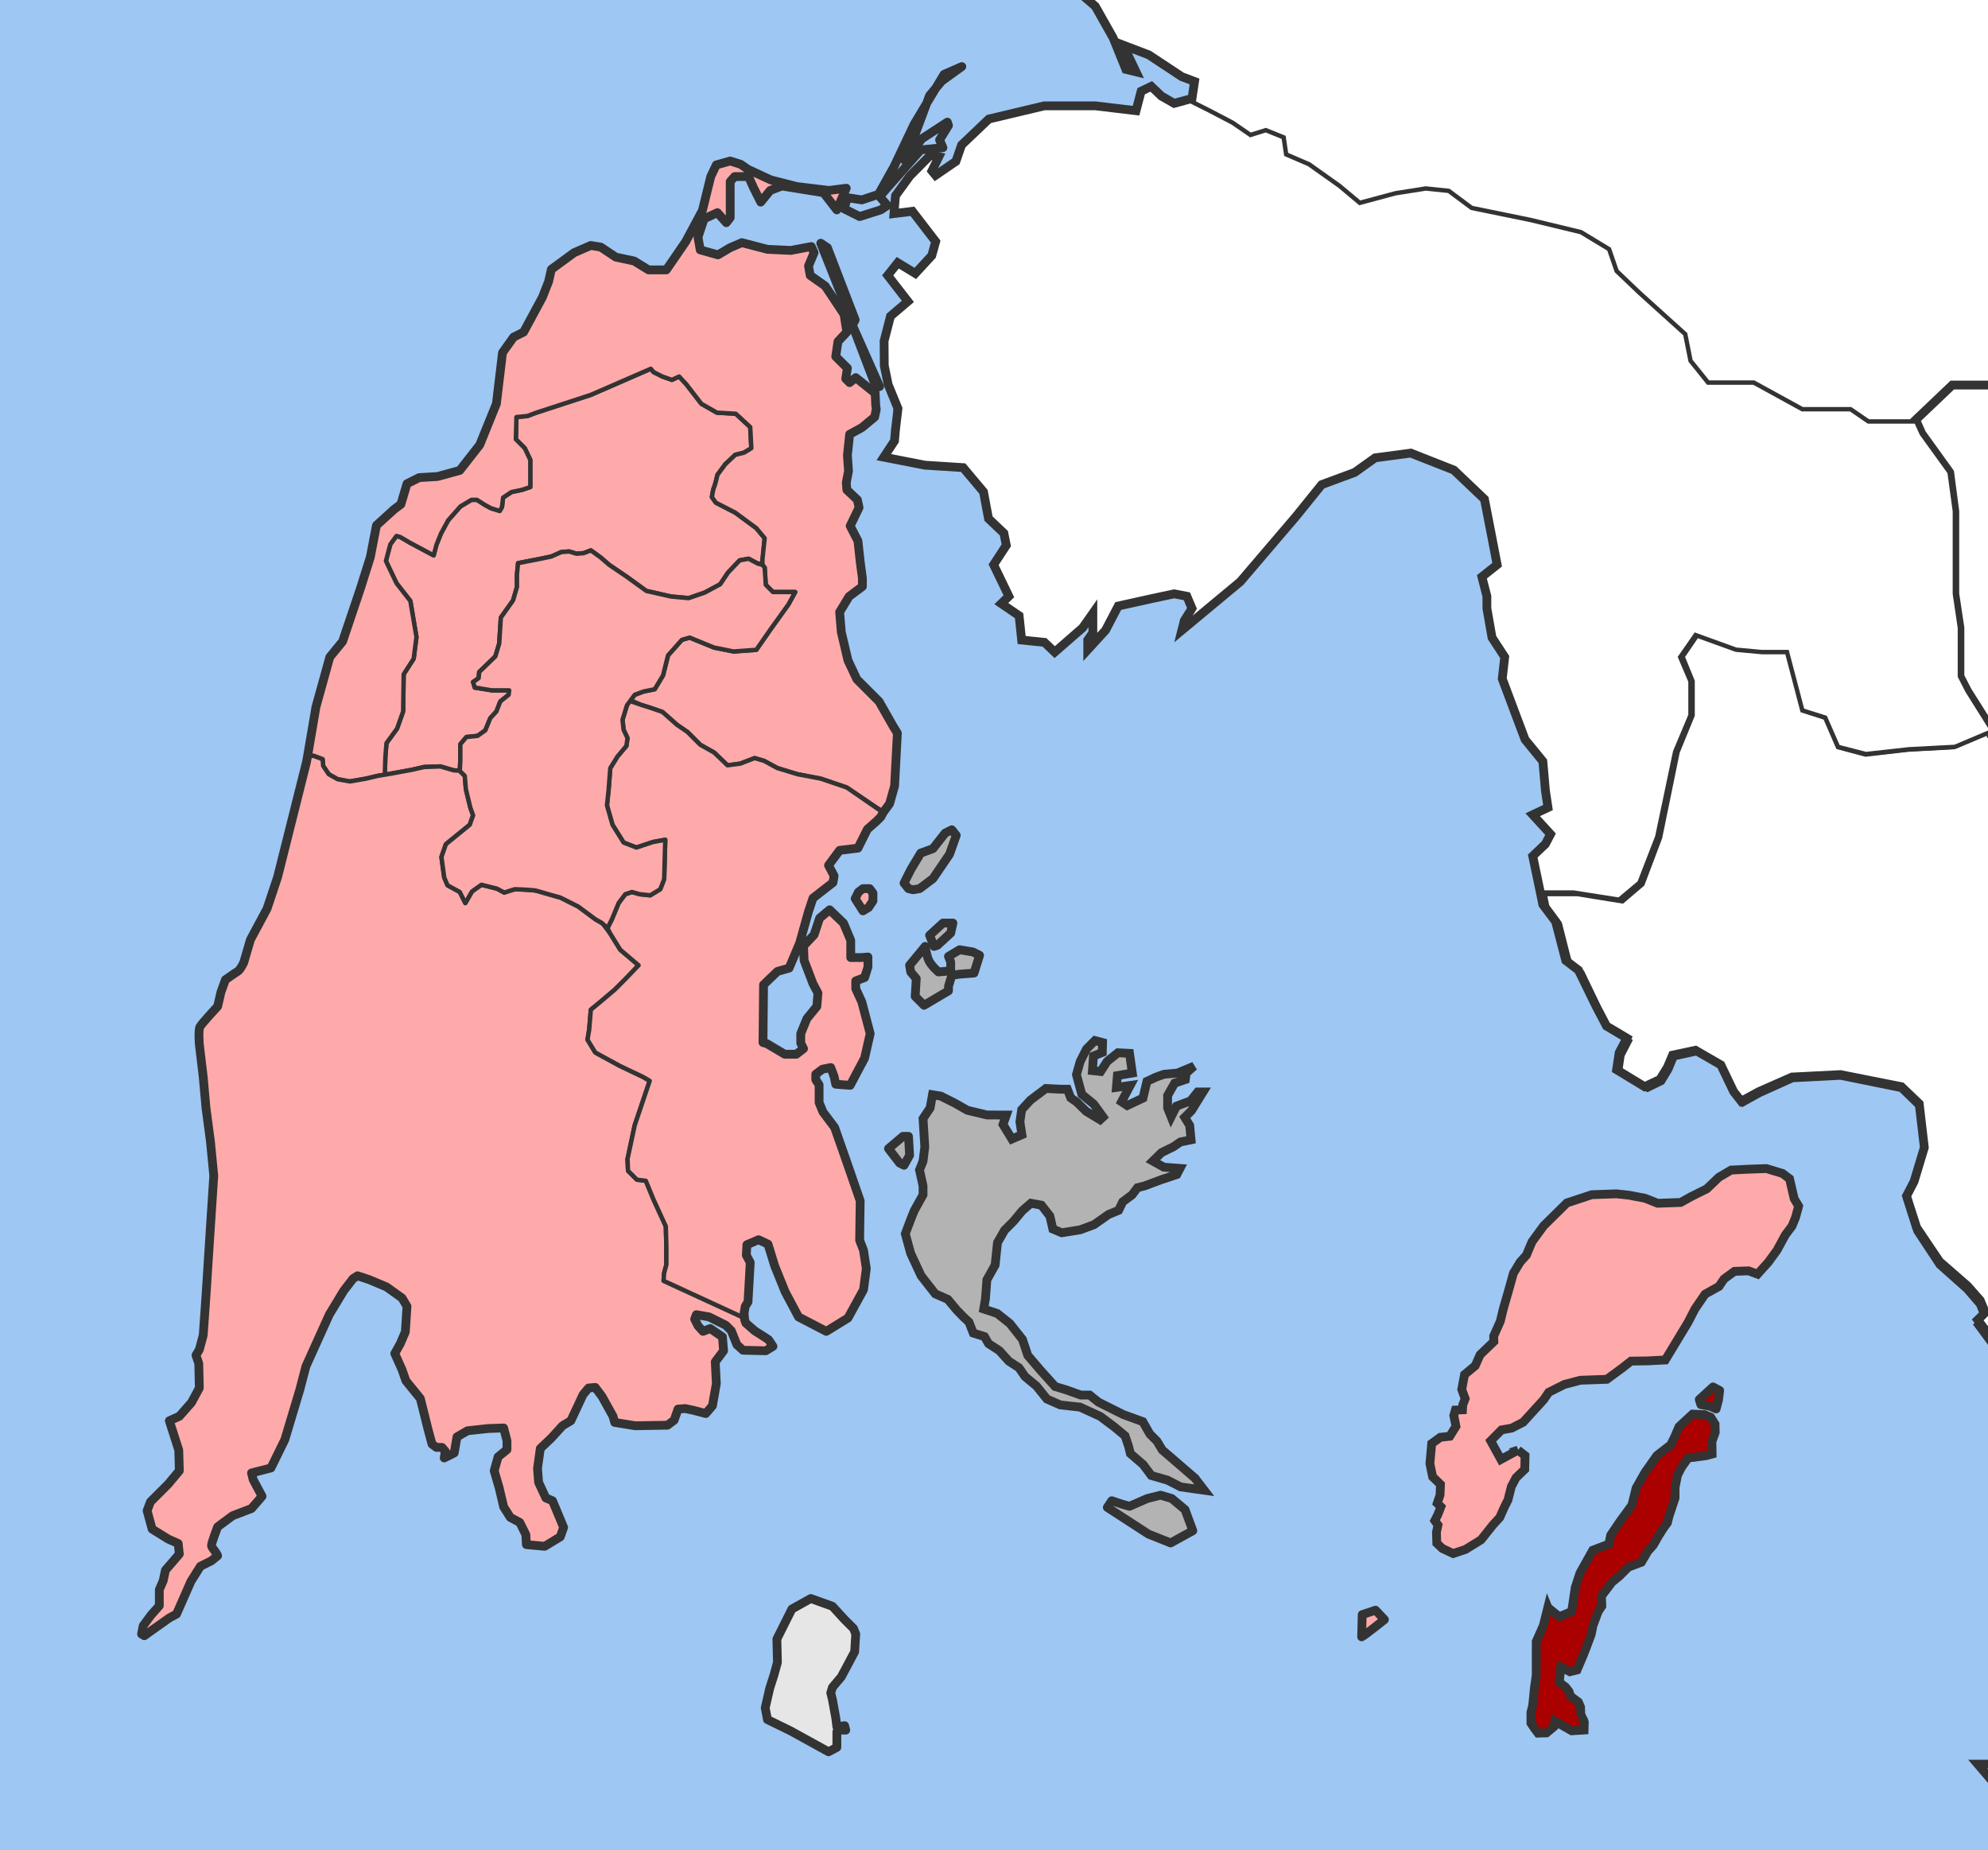 <?xml version="1.0" encoding="UTF-8" standalone="no"?>
<!-- Created with Inkscape (http://www.inkscape.org/) -->

<svg
   xmlns:dc="http://purl.org/dc/elements/1.1/"
   xmlns:cc="http://creativecommons.org/ns#"
   xmlns:rdf="http://www.w3.org/1999/02/22-rdf-syntax-ns#"
   xmlns:svg="http://www.w3.org/2000/svg"
   xmlns="http://www.w3.org/2000/svg"
   xmlns:sodipodi="http://sodipodi.sourceforge.net/DTD/sodipodi-0.dtd"
   xmlns:inkscape="http://www.inkscape.org/namespaces/inkscape"
   width="226.01"
   height="210.296"
   id="svg2"
   sodipodi:version="0.32"
   inkscape:version="0.47 r22583"
   sodipodi:docname="DE Kastou.svg"
   version="1.0"
   inkscape:export-filename="F:\wiki\images\nomoidimoi\dimoi\aitoloakarnania\Dimos ArakynthouII.png"
   inkscape:export-xdpi="72.916672"
   inkscape:export-ydpi="72.916672">
  <defs
     id="defs4">
    <inkscape:perspective
       sodipodi:type="inkscape:persp3d"
       inkscape:vp_x="0 : 263.92856 : 1"
       inkscape:vp_y="0 : 1000 : 0"
       inkscape:vp_z="617.14282 : 263.92856 : 1"
       inkscape:persp3d-origin="308.57141 : 175.95237 : 1"
       id="perspective150" />
    <inkscape:perspective
       id="perspective3005"
       inkscape:persp3d-origin="0.5 : 0.33333333 : 1"
       inkscape:vp_z="1 : 0.5 : 1"
       inkscape:vp_y="0 : 1000 : 0"
       inkscape:vp_x="0 : 0.5 : 1"
       sodipodi:type="inkscape:persp3d" />
    <inkscape:perspective
       id="perspective3104"
       inkscape:persp3d-origin="0.5 : 0.33333333 : 1"
       inkscape:vp_z="1 : 0.5 : 1"
       inkscape:vp_y="0 : 1000 : 0"
       inkscape:vp_x="0 : 0.5 : 1"
       sodipodi:type="inkscape:persp3d" />
  </defs>
  <sodipodi:namedview
     id="base"
     pagecolor="#ffffff"
     bordercolor="#666666"
     borderopacity="1.0"
     gridtolerance="10000"
     guidetolerance="10"
     objecttolerance="10"
     inkscape:pageopacity="0.0"
     inkscape:pageshadow="2"
     inkscape:zoom="1.979899"
     inkscape:cx="226.0028"
     inkscape:cy="70.039363"
     inkscape:document-units="px"
     inkscape:current-layer="layer2"
     inkscape:window-width="1378"
     inkscape:window-height="856"
     inkscape:window-x="-4"
     inkscape:window-y="0"
     showguides="true"
     inkscape:guide-bbox="true"
     showgrid="false"
     inkscape:window-maximized="0" />
  <g
     inkscape:groupmode="layer"
     id="layer2"
     inkscape:label="nomos"
     style="display:inline"
     transform="translate(-11.995,-204.661)">
    <rect
       style="fill:#9ec7f3;fill-opacity:1;stroke:none"
       id="rect3172"
       width="226.01"
       height="210.296"
       x="11.995"
       y="204.661" />
    <path
       style="color:#000000;fill:#ffffff;stroke:none;stroke-width:1;stroke-linecap:butt;stroke-linejoin:miter;stroke-miterlimit:4;stroke-opacity:1;stroke-dasharray:none;stroke-dashoffset:0;marker:none;visibility:visible;display:inline;overflow:visible"
       d="m 416.35,49.447 -5.78,2.198 -3.174,0.278 -5.792,3.043 -3.756,1.654 -4.907,0.821 -0.582,7.462 -2.605,2.753 -6.071,2.487 -3.465,1.654 -6.362,5.518 -5.78,3.043 -10.99,-5.53 -7.222,-2.475 -4.047,1.376 -5.78,3.308 -4.338,-2.21 -1.442,-1.932 -1.733,-2.753 -1.164,-0.833 -1.733,0.278 -2.024,1.932 -0.873,1.932 -2.593,1.376 -4.629,-0.821 -3.174,0.555 -4.92,1.654 -7.221,-0.833 -2.896,0 -6.362,5.796 -4.629,4.141 -1.442,1.099 0,2.21 1.164,3.043 2.593,2.753 0,1.389 -5.489,2.475 -2.605,0.833 1.454,4.685 1.733,3.043 0.291,4.685 3.465,5.53 2.314,4.407 2.314,3.586 0.569,1.932 1.164,0.833 0,0.833 2.884,4.129 1.454,2.487 2.024,1.111 0.278,3.031 0.873,-0.278 1.151,3.043 0.582,1.932 2.024,2.475 1.733,2.487 0.291,7.728 0.873,0.555 0,-3.864 -0.291,-0.833 0.291,-1.099 2.024,2.21 1.733,4.129 1.151,3.32 -0.569,1.376 -3.187,0.278 -1.733,0.555 -2.314,-0.278 2.024,-2.487 0.291,-2.21 -0.873,0 -1.151,3.308 -1.151,2.765 -1.454,1.932 -1.442,0.555 -0.291,6.339 -0.582,1.111 0.291,5.24 1.454,1.932 -0.582,1.111 -1.164,1.654 -0.278,2.475 -0.291,3.32 0.86,2.21 1.454,1.099 2.884,1.654 1.442,1.111 0.582,1.099 1.164,1.654 0.86,0 0.582,-1.654 0.291,0 0.86,0.833 1.454,3.586 0.86,2.753 0.291,4.975 1.442,4.141 0.582,1.932 0,2.475 -0.582,2.765 -1.442,1.099 -2.024,0 -1.151,0 -1.164,-2.21 -2.314,-7.172 -1.442,-4.963 -0.582,-1.932 -1.151,-0.833 -1.733,-0.555 -0.873,1.389 -2.024,-0.278 -3.465,-2.21 -1.442,-0.833 -2.605,-2.198 0.291,0 1.151,0.543 1.164,-0.543 -0.291,-1.389 -1.733,0.278 -1.454,-0.278 -1.442,1.111 -0.582,0.278 -1.151,-1.932 -0.873,-0.555 0.873,-0.278 0.291,-1.376 0.86,-0.278 0,-0.555 -1.151,-0.821 -1.164,0.543 -0.569,0.833 -1.733,-0.555 -1.745,0 -1.733,-1.654 -1.151,1.932 0,2.487 -1.733,-0.555 -0.873,0.833 0.291,1.376 -0.873,0.821 0.582,1.389 0,2.21 1.442,1.099 0,2.21 -1.442,0.821 0,1.111 0.582,0.821 -0.291,3.598 -0.582,1.376 -1.151,0 -1.442,-1.111 -1.745,1.111 -0.86,1.099 1.442,1.932 0,3.043 -2.884,-1.111 -3.478,-4.963 -1.151,-2.21 -2.605,-0.833 -2.024,-0.543 -2.314,-0.555 -2.884,-2.487 -2.314,-2.21 -1.442,-1.654 -2.024,-1.099 -2.896,-1.111 -2.024,-0.821 -0.582,-1.654 0,-1.654 2.024,-0.833 1.733,-0.833 1.745,-1.376 0.278,-1.654 -0.278,-3.586 -2.314,-1.376 -0.291,-3.864 -0.873,-0.278 -1.442,0.543 -3.465,0.555 -2.605,0 -2.314,2.487 -1.151,0.555 -1.454,0 -0.86,-0.555 -0.291,-2.487 -0.873,-3.308 -1.442,-2.765 -0.582,-2.475 -1.151,0 -1.151,-0.833 -0.873,-1.654 -4.629,-0.278 -1.151,2.21 -1.442,1.654 -2.314,0 -0.873,-0.555 -3.174,1.932 -2.024,1.389 -1.733,0 -1.745,-0.833 -0.569,-1.654 -0.291,-0.833 -2.024,0 -1.442,-1.654 -0.873,-1.932 -1.151,-0.278 -0.873,-1.376 -0.582,-0.555 -1.151,0 0.582,1.389 1.442,1.099 0.291,3.031 -1.733,2.21 -0.582,1.111 -1.733,0 -1.164,0 -1.733,2.21 -0.86,1.099 0.278,3.308 -4.325,0 -4.629,-0.543 -1.442,-0.555 -1.164,0 -2.314,0.821 -3.174,1.932 -2.024,-0.266 -2.314,-0.278 -1.151,-0.278 1.442,-1.111 2.884,-0.543 3.187,-0.278 2.884,-0.833 -2.024,-1.654 -1.733,-1.654 -0.569,-1.376 -1.745,-0.555 -0.86,0 -0.291,-0.833 0.291,-1.376 2.314,0.833 2.024,0.278 0,-1.932 -2.314,-1.932 -1.164,-0.555 -0.569,-1.111 -0.291,-1.376 2.024,-1.099 0,-2.21 -0.582,-0.555 -0.291,-1.654 -1.151,-0.278 -2.605,4.141 0,6.073 -2.314,0 -2.314,-0.278 -1.442,0.555 0,1.654 1.442,0 -0.569,1.376 -0.291,2.21 -2.314,0 -0.291,-0.278 -1.733,1.376 0,1.666 0.873,1.099 -0.873,0.555 -1.442,-0.278 -4.047,0.278 -1.733,0 -4.629,0 -1.442,0.543 -4.338,-0.266 -2.605,0 -4.338,-3.864 -1.733,-3.598 -0.873,-3.586 -2.024,-3.031 0,-4.697 -2.024,-2.21 -1.442,-1.376 -0.291,1.932 -0.291,2.765 -1.442,1.932 0,4.141 -1.151,2.475 -2.314,3.32 -2.605,1.376 -1.151,0.278 0.291,2.753 1.151,1.932 c 0.412,2.02 1.151,6.073 1.151,6.073 0,0 4.375,4.177 4.047,5.796 1.002,1.214 3.187,3.864 3.187,3.864 l 2.884,2.487 2.024,3.586 1.454,3.586 1.151,0.278 -1.442,-3.031 2.884,1.099 3.769,2.487 1.442,0.543 -0.291,1.932 -2.024,0.555 -1.442,-0.821 -1.164,-1.111 -1.151,0.555 -0.582,2.21 -4.629,-0.555 -5.78,0 -6.324,1.503 -3.097,2.948 -0.648,1.862 -2.309,1.583 -0.415,-0.5 0.785,-1.605 -0.951,-0.185 -2.35,2.374 -1.625,2.235 -0.176,2.033 2.097,-0.259 2.645,3.441 -0.444,1.591 -1.871,2.029 -1.996,-1.212 -1.145,1.436 2.296,2.956 -1.977,1.681 -0.727,2.825 0.02,2.797 0.444,2.159 1.113,2.715 -0.291,2.475 -0.102,1.2 -1.217,1.852 4.682,0.913 4.338,0.278 2.314,2.753 0.569,3.043 1.745,1.654 0.278,1.376 -1.442,2.21 1.733,3.586 -0.86,0.833 2.024,1.376 0.291,2.765 2.593,0.266 1.164,1.111 3.174,-2.765 1.164,-1.654 0,2.21 -0.582,0.833 0,1.099 2.024,-2.21 1.442,-2.753 3.756,-0.833 2.605,-0.555 1.442,0.278 0.582,1.376 -0.873,1.389 -0.278,1.099 6.64,-5.518 6.362,-7.45 2.896,-3.586 3.756,-1.389 2.314,-1.654 4.047,-0.543 4.907,1.932 3.478,3.308 0.86,4.419 0.582,3.031 -1.733,1.376 0.569,2.21 0,1.376 0.582,3.32 1.442,2.21 -0.278,2.475 2.593,6.906 2.024,2.475 0.291,3.32 0.291,1.932 -1.733,0.821 2.024,2.21 -0.582,1.111 -1.442,1.376 1.151,5.518 1.454,1.932 1.151,4.419 1.442,1.099 2.024,4.141 1.164,2.21 2.314,1.376 -0.873,1.654 -0.291,1.932 3.187,1.932 1.733,-0.821 0.86,-1.389 0.582,-1.376 2.605,-0.555 2.884,1.666 1.454,3.031 0.86,1.099 2.024,-1.099 3.756,-1.654 5.501,-0.278 6.931,1.376 2.024,1.932 0.582,4.975 -1.164,3.864 -0.86,1.654 1.151,3.586 2.605,3.864 3.174,2.765 1.454,1.654 0.569,1.376 -0.86,0.833 3.756,4.963 2.896,3.864 0.278,3.864 -1.733,2.21 1.733,1.654 0,2.487 -1.442,2.475 0.291,2.765 -1.151,1.654 0.86,1.654 -0.291,2.487 1.454,0.833 -1.745,2.475 -1.151,2.487 0.873,2.487 -1.454,3.031 0,1.654 -1.442,3.043 0,0.278 1.442,-1.111 0.291,1.111 -0.582,1.099 -0.278,3.031 -2.605,0 2.605,3.043 2.593,1.376 1.454,1.376 -0.873,1.666 0,1.376 0.873,1.654 0,1.932 0.86,3.864 0.873,2.487 2.884,1.932 -0.291,-4.141 2.314,0.278 0.582,0 0.873,1.099 2.302,0 0,-1.654 4.92,-3.586 4.047,-3.864 4.047,-3.586 0.873,-1.389 1.733,-1.099 2.593,-0.833 3.769,1.389 0.86,1.376 0.291,1.376 -2.024,4.697 -1.442,2.21 0,1.932 -1.164,0.543 -0.291,3.043 -0.569,1.654 1.733,1.654 -0.582,0.833 -1.151,1.376 0,0.555 3.174,1.932 1.733,0.543 -0.86,2.21 -2.314,-1.376 -1.164,0 -2.302,-1.099 -0.873,0.266 0.873,1.666 -3.187,0.543 -2.024,0.555 3.465,0.555 2.024,0 0.873,-1.111 0.291,3.32 0.86,-0.278 0.873,0.821 -1.442,2.487 2.593,0 1.164,-1.932 2.314,-1.376 1.151,-0.555 0.582,0 1.151,2.765 -1.151,2.753 -1.442,1.111 -0.582,0 -1.164,-0.555 -1.442,1.654 0,1.654 2.314,0.833 2.024,1.099 1.151,2.487 0.291,1.654 1.733,0 1.164,1.932 -0.291,3.586 -2.024,4.975 -2.314,3.308 -2.024,1.376 1.442,0.555 3.478,-3.308 1.442,-1.932 1.151,-2.21 1.164,0 0.86,3.031 0,3.308 -1.151,1.932 -2.024,0 0.291,1.111 1.151,1.654 -1.151,0.555 -1.733,1.376 0.569,1.654 1.745,-1.932 1.442,-1.099 1.151,0 -2.593,2.475 -1.164,1.111 3.756,1.654 1.454,1.932 0,1.654 -1.164,2.21 0.291,1.376 2.605,-2.21 1.151,-1.099 0.582,2.487 -1.442,2.475 -0.291,1.932 -1.164,0.833 0.582,1.932 -1.151,2.21 -1.164,1.932 -0.86,0.555 -2.314,0.821 -0.582,3.043 -2.896,-0.833 -1.151,0 -0.873,1.099 -0.569,-0.266 -0.873,-1.111 0,-1.099 2.024,-4.419 -0.582,-1.654 -0.86,0 -0.582,0.278 -0.86,0.278 -0.582,3.031 -1.442,0 0.278,3.308 -2.024,1.111 0,3.031 1.454,-0.278 0.569,-1.932 0.873,-0.278 3.465,2.21 1.454,3.043 0.569,3.308 -1.733,1.099 1.164,0.555 -0.291,1.111 -2.024,0.821 -1.164,1.111 -2.314,0.543 1.454,2.765 2.593,2.753 1.454,-1.376 1.442,-1.932 1.151,-0.821 3.187,1.376 3.174,0.821 2.024,1.932 0.582,4.697 -0.291,1.932 2.314,3.031 0.291,1.666 1.733,0.543 0.582,1.654 0.86,-0.821 0.582,1.099 -0.582,1.111 0.291,0.821 2.024,1.111 1.164,1.099 0.569,-0.821 0,-0.555 1.454,1.654 -1.164,1.099 -0.582,0.833 -3.756,-1.376 -1.442,-1.389 -0.582,-4.129 -0.86,0 0.291,4.407 3.756,3.043 4.047,1.099 7.512,0.555 0.582,-0.833 -1.733,-0.278 -4.92,0 -0.582,-0.266 0,-0.555 0.873,-0.555 2.024,0.555 0.291,-0.555 -1.164,-1.654 0.291,-0.555 0.582,-1.932 2.024,1.389 2.024,0.266 0,-1.376 3.465,-0.555 0.873,-1.099 -0.291,-0.833 0,-2.475 1.442,-0.555 c 0,-10e-6 3.182,0.281 4.338,0.833 1.156,0.552 4.047,1.654 4.047,1.654 l 1.733,0.543 1.164,-0.821 -1.164,-1.111 -3.756,-1.932 -1.733,-0.821 -2.605,-0.555 -0.86,-1.376 -2.314,0 -0.582,-2.765 -1.151,-1.376 0.278,-1.654 2.314,-0.833 2.024,-0.543 0,-0.555 -2.024,-0.278 -0.291,-0.833 0.873,-0.821 5.78,0.555 3.756,4.407 2.896,3.864 0.86,1.654 3.478,0.278 1.151,1.932 1.164,0.278 -0.291,-2.487 0.569,-0.543 1.745,1.099 -0.582,1.376 -0.582,1.111 1.164,0.278 0.86,-1.654 0.873,-0.555 0,-2.487 1.442,-1.654 1.151,-2.487 0.291,-1.099 3.187,-1.111 1.442,-0.821 2.024,1.932 1.151,0 3.478,-1.111 0.291,-0.821 -0.873,-0.278 0.582,-2.21 0,-3.586 -1.733,-0.833 -0.582,-1.654 -1.164,-2.475 -1.151,-3.043 -0.582,-3.031 0.291,-0.278 5.211,0.555 2.024,0.266 2.884,2.21 0.873,-0.821 1.733,1.376 -0.582,0.833 -0.291,0.821 1.733,0.833 2.314,-1.932 0,1.932 0.873,0 1.151,-2.21 0.291,-2.487 -1.151,0 -1.164,-1.654 -0.86,-2.487 2.314,-0.278 1.733,-2.475 0.291,-1.389 0.569,-1.099 1.733,1.099 0.873,1.111 1.151,-1.654 0.291,-1.389 0.873,-1.376 1.733,0.555 0.873,0.821 -1.164,0.278 0,2.765 1.442,-0.278 2.314,-2.487 0.291,1.654 -0.291,1.111 -2.024,1.654 0.582,0.833 1.733,-1.111 1.442,-0.821 0.582,-2.21 1.733,0.543 0,-1.099 1.164,0.278 0.86,-0.555 1.164,-0.278 1.151,0.833 0.291,-0.278 -0.582,-1.654 0.291,-5.24 0.291,-2.487 2.024,-3.043 1.151,-4.685 0,-2.765 -0.86,-3.586 -0.582,-1.932 3.465,0.555 0.291,1.099 -1.442,1.111 0,0.543 1.733,-0.266 0.291,-4.697 -2.605,-3.031 -1.442,-2.21 0,-2.765 -1.733,-2.753 -2.314,-1.932 -2.605,-0.833 -0.86,-1.099 -1.454,-2.21 -3.174,-0.555 -1.733,-4.141 -1.733,-3.031 -1.164,-1.389 -0.291,-4.129 3.478,-3.32 3.465,-3.031 2.896,0.821 3.174,3.043 -0.873,0.555 2.896,4.129 3.174,2.21 2.024,2.765 0.291,3.031 2.605,3.043 2.605,2.475 2.314,4.975 1.151,3.586 -1.151,2.487 -0.582,1.376 0.582,2.765 1.442,1.932 -0.291,5.24 1.151,0.821 -1.151,1.932 -1.442,1.111 0.569,3.308 2.024,3.043 1.745,-0.278 -0.873,2.21 0.291,1.376 1.442,-1.111 0.873,1.389 1.442,-0.278 0.582,-0.555 1.442,0 -0.291,1.111 0.291,0.821 0.873,-0.821 1.442,0.266 -0.291,1.389 2.314,-1.111 -0.291,1.389 -0.582,1.654 0.582,0.821 1.442,0.278 2.896,-0.555 2.314,-0.821 0,-1.111 1.442,0 2.605,2.487 2.024,3.043 0,2.475 0.86,1.654 1.733,1.111 -0.569,1.099 -0.873,0.555 -0.291,2.487 -1.442,0.543 -1.442,1.932 1.442,1.111 0.291,-1.111 1.151,0 0.291,1.111 -0.582,0.278 1.454,0.543 0.291,-1.932 1.442,-1.932 1.151,-1.376 5.211,-0.278 1.733,2.487 2.024,-0.278 0.86,-1.099 3.187,-0.278 5.198,0.555 0.873,0.821 2.314,0 1.442,1.654 0,2.21 -0.873,1.376 0,1.932 0.582,1.932 -1.733,2.487 -2.605,1.654 -1.151,0.833 0.582,1.654 2.884,0.833 2.314,1.654 0,1.099 -0.582,0.555 -1.151,0.555 0.291,2.198 1.442,0.555 -0.291,1.932 -0.86,0.555 0,2.487 0.278,0.821 1.745,0.833 0.86,0.543 -1.151,0.555 0.569,3.586 -2.884,-2.475 -2.024,-1.666 -1.164,-0.543 -2.024,-1.654 -0.569,0 -0.582,-1.389 -1.442,-0.821 -0.582,0.543 -2.024,-1.099 -0.582,-1.654 -1.442,-0.278 0,-1.099 -0.582,-1.389 -1.442,-0.821 -2.024,-1.389 -1.151,0 -1.164,0.833 0,2.21 -2.605,-0.278 -0.86,-0.555 1.151,-1.099 -0.291,-0.833 -2.024,-1.099 -2.302,0 -2.024,-0.555 -0.582,0.833 0.582,0.821 -0.582,1.111 0.291,1.376 2.024,1.099 4.047,0 3.756,0.278 4.338,1.389 0.86,0.543 0.291,1.111 c 0,10e-6 2.602,1.932 4.047,1.932 1.445,0 2.6,1.934 3.756,2.21 1.156,0.276 2.605,3.586 2.605,3.586 l 2.314,3.864 1.733,0.278 2.314,-0.833 1.442,-1.376 2.605,-1.111 1.151,1.389 6.943,0.543 3.174,1.389 1.164,-0.833 0.291,-2.487 -0.291,-3.031 2.884,-1.111 3.756,-0.266 1.454,-1.111 1.442,-0.821 0.291,-1.666 1.151,-0.821 6.361,-0.833 3.756,-1.099 1.733,-0.555 2.605,-1.376 1.733,-4.419 2.314,-3.308 4.338,-0.833 2.605,1.111 2.314,0.821 5.78,-0.543 0.291,-1.666 2.302,-3.031 3.187,-0.833 2.605,-2.198 1.733,0 3.174,2.475 1.733,0.833 3.187,-0.278 2.593,0 3.478,2.21 1.733,1.099 4.338,0 3.756,-1.654 3.465,-0.555 c 0,0 1.451,1.942 2.896,1.666 1.445,-0.276 2.884,0 2.884,0 l 3.478,2.198 1.733,0.555 2.314,3.043 2.024,1.654 4.325,-0.278 3.478,1.932 7.221,-0.278 1.733,-2.487 2.314,-8.271 2.896,-6.629 1.151,-3.308 3.756,-2.765 6.943,-1.099 4.907,-3.043 2.024,-1.376 1.454,-2.765 1.733,-1.654 3.465,0 2.024,2.21 4.338,4.141 2.896,4.419 0.114,0.072 2.276,-4.359 1.176,-3.079 2.049,-3.924 1.771,-0.833 3.516,-2.813 2.061,-3.357 0.873,-2.813 -0.291,-5.047 -0.304,-4.757 0.885,-1.956 1.758,-3.646 -0.291,-1.968 -0.873,-3.357 0.291,-4.48 1.176,-3.646 3.225,-3.646 2.049,-0.833 6.475,-1.968 6.45,-2.524 3.819,-1.968 3.807,-2.789 4.705,-2.801 6.463,0 2.049,-0.845 3.819,-2.813 3.516,-1.389 6.172,-0.845 0.291,-2.246 0,-3.369 -1.176,-3.357 -1.758,-4.757 1.176,-3.091 0.291,-3.079 0.291,-3.646 -0.291,-3.357 0.873,-1.123 3.529,-2.246 0.582,-1.401 0.594,-3.079 0.582,-2.246 1.176,-2.246 2.061,-3.357 0.291,-1.678 -0.885,-1.968 -2.34,-1.123 -1.771,-1.678 -4.11,-2.801 -5.577,-2.246 -2.049,0 -2.643,0 -2.643,-1.401 0.885,-1.968 2.049,-2.234 2.352,-2.524 3.529,-1.678 5.577,-2.246 1.454,0.29 1.758,-0.29 0.885,-1.123 -1.176,-3.634 -2.049,-4.214 -3.225,-3.079 -0.885,-1.956 0.594,-3.646 0.291,-3.369 -1.176,-2.801 -0.594,-2.801 0.594,-1.69 1.176,-1.956 2.921,-1.956 -0.291,-2.524 -3.212,-2.524 -0.885,-1.123 0,-1.123 1.467,-0.555 1.758,-0.29 0.873,-2.511 -0.582,-3.646 0.582,-3.079 3.819,-3.369 2.011,-1.232 4.743,-2.125 3.655,-0.266 0.721,-4.178 -1.05,-4.178 -2.517,-3.345 -1.328,-2.777 -3.491,-3.755 -2.795,-3.055 -0.974,-3.671 -1.872,-0.99 -3.478,1.111 -3.465,1.099 -5.489,-1.654 -4.629,-3.586 -2.618,-1.256 -0.278,1.075 0,3.96 0,2.185 0.405,1.98 -0.62,3.767 -0.417,2.97 -0.62,2.777 -1.872,1.582 -3.111,1.787 -2.289,0.785 -3.099,0.604 -4.781,2.572 -3.326,1.594 -3.111,0 -2.694,0.386 -4.161,-2.572 -2.694,-2.379 -1.037,-0.99 -1.872,-0.193 -1.454,0.398 -4.148,1.183 -1.657,0.205 -2.491,-1.207 -2.289,-0.978 -3.111,-0.797 -1.859,0 -1.454,0.797 -0.215,4.552 -0.417,4.359 -1.657,5.156 -1.454,3.176 -1.454,1.389 -1.037,4.359 -1.872,2.379 -2.061,2.173 -1.454,0.99 -3.541,-0.99 -2.896,1.389 -1.669,0.592 -2.694,0.592 -1.454,0 -2.491,2.584 -2.909,0.785 -1.239,0 -0.417,-3.755 2.074,-2.185 0.62,-1.775 -0.62,-2.982 -0.62,-1.787 2.909,-3.369 -2.087,-2.173 -2.061,-2.777 -1.454,-1.183 -1.872,0 -4.566,2.173 -6.033,1.787 -9.119,0.592 -4.781,0 -3.744,0.398 -1.859,0.592 -2.289,-1.389 -0.822,-2.367 -1.669,-1.389 -3.111,-1.594 -2.276,-0.592 -5.4,0 -5.185,-0.205 -4.578,-1.775 -3.516,-1.787 -2.087,-0.99 -3.731,-0.398 -3.326,-1.582 -3.731,-0.604 -4.363,-1.968 -4.566,-2.982 -2.074,-0.99 -1.454,-1.775 -0.62,-4.769 -0.202,-2.958 -1.669,-3.574 -0.202,-2.97 -0.215,-3.163 0.215,-4.371 0,-2.379 -2.491,-3.562 -1.872,-2.982 -0.835,-2.173 -1.037,-1.98 -0.202,-1.195 2.909,-0.785 2.896,-1.98 3.124,-3.574 1.657,-2.97 -1.239,-3.574 -0.215,-2.173 1.037,-3.574 1.454,-3.755 2.491,-2.777 3.529,0.592 3.529,-0.193 4.566,0.398 2.491,0.386 1.454,-0.785 2.491,0 1.872,0.785 1.239,0.797 0.822,0 0.847,-0.99 0.607,-0.99 1.669,-2.777 1.657,-2.777 1.252,-1.787 -0.417,-2.572 -2.074,-2.173 -3.731,-1.992 -3.124,-1.582 -4.148,-1.98 -3.744,-1.787 -2.479,-0.193 -4.363,-0.592 -6.235,-1.002 -4.97,-0.58 -5.198,-0.604 -5.603,-0.99 -4.983,-0.99 -3.529,-1.183 -3.529,0.193 -2.909,0.99 -1.859,0.205 -2.289,-1.787 0,-0.398 -0.417,-2.777 -0.202,-2.777 -0.417,-4.154 -0.202,-3.369 -0.417,-3.574 -0.215,-2.367 -1.037,-1.992 -1.454,-1.98 c 0,0 -0.826,-1.185 -1.657,-2.572 -0.83,-1.387 -0.62,-1.787 -0.62,-1.787 l -0.202,-1.582 -0.215,-2.777 0.417,-2.379 1.454,-2.379 2.074,-1.389 1.239,-1.195 1.05,-1.376 0,-0.99 -1.252,-1.992 -4.161,-3.163 -3.933,-2.97 -3.731,-1.389 -4.363,-1.787 -3.946,-1.787 -3.946,-1.98 -3.529,-1.98 -3.111,-1.98 -4.148,-2.572 -3.326,-2.584 -3.744,-2.379 -2.061,-0.398 -1.669,-1.183 -2.909,-2.777 0,-0.99 0.417,-3.176 0.215,-1.968 1.454,-2.584 2.491,-1.775 2.061,-0.809 0.835,-1.968 0.835,-0.398 0.417,-1.98 0.62,-1.389 0.835,-0.797 2.694,-0.592 2.074,0 5.4,-0.193 3.731,-0.398 6.652,-1.195 -2.909,-0.592 -4.363,-0.398 -3.111,-0.592 -1.669,-0.99 0.835,-2.572 -0.417,-1.594 0,-2.185 0.835,-2.765 0.835,-1.195 1.657,-1.787 1.252,-1.57 0,-2.185 0.822,-0.99 2.694,-0.99 0.417,-2.379 1.454,-2.982 -0.822,-2.572 -1.454,-1.183 -3.529,-0.797 -2.289,-2.97 -2.706,-2.777 -2.061,-2.572 -0.835,-3.176 -2.074,-3.176 -1.669,-2.572 0.632,-2.379 0.405,-3.96 0,-4.359 0.923,-4.214 -4.958,0.869 -4.338,0.833 -4.338,-1.389 -2.884,-0.543 -2.605,-3.586 3e-5,0 z"
       id="path1949"
       sodipodi:nodetypes="cccccccccccccccccccccccccccccccccccccccccccccccccccccccccccccccccccccccccccccccccccccccccccccccccccccccccccccccccccccccccccccccccccccccccccccccccccccccccccccccccccccccccccccccccccccccccccccccccccccccccccccccccccccccccccccccccccccccccccccccccccccccccccccccccccccccccccccccccccccccccccccccccccccccccccccccccccccccccccccccccccccccccccccccccccccccccccccccccccccccccccccccccccccccccccccccccccccccccccccccccccccccccccccccccccccccccccccccccccccccccccccccccccccccccccccccccccccccccccccccccccccccccccccccccccccccccccccccccccccccccccccccccccccccccccccccccccccccccccccccccccccccccccccccccccccccccccccccccccccccccccccccccccccccccccccccccccccscccccccccccccccccccccccccccccccccccccccccccccccccccccccccccccccccccccccccccccccccccccccccccccccccccccccccccccccccccccccccccccccccccccccccccccccccccccccccccccccccccccccccccccccccccccccccccccccccccccccccccccccccccccccccccccccccccccccccccccccccccccccccccccccssccccccccccccccccccccccccccccccccccccccccccsccccccccccccccccccccccccccccccccccccccccccccccccccccccccccccccccccccccccccccccccccccccccccccccccccccccccccccccccccccccccccccccccccccccccccccccccccccccccccccccccccccccccccccccccccccccccccccccccccccccccccccccccccccccccccccccccccccccccccccccccccccccccccccccccccsccccccccccccccccccccccccccccccccccccccccccccccccccccccccccccccccccccccccccc" />
    <path
       id="path4019"
       transform="translate(100,33.38)"
       style="fill:#ffaaaa;stroke:#333333;stroke-width:0.5;stroke-linecap:round;stroke-linejoin:round;stroke-miterlimit:4;stroke-opacity:1;stroke-dasharray:none;stroke-dashoffset:0"
       d="m -36.429,258.841 0.694,0.063 0.063,-1.2 0,-1.831 0.694,-0.821 1.263,-0.126 0.884,-0.631 0.568,-1.389 0.694,-0.758 0.442,-1.136 0.947,-0.758 0.063,-0.505 -1.957,0 -1.957,-0.316 -0.189,-0.631 0.631,-0.442 0.063,-0.694 1.831,-1.768 0.442,-1.452 0.189,-2.967 1.389,-1.957 0.442,-1.515 0,-1.452 0.126,-1.263 2.589,-0.505 1.2,-0.253 1.136,-0.505 0.884,-0.063 0.821,0.253 0.821,-0.063 0.821,-0.316 0.442,0.316 0.694,0.505 0.947,0.821 1.957,1.326 2.273,1.641 2.778,0.631 2.02,0.189 1.831,-0.631 1.768,-0.947 0.884,-1.326 1.326,-1.389 1.01,-0.189 1.073,0.568 0.505,-0.059 0.253,-2.846 -0.947,-1.136 -2.399,-1.768 -2.21,-1.136 -0.442,-0.631 c 0,0 0.126,-0.884 0.253,-1.136 0.126,-0.253 0.379,-1.389 0.379,-1.389 l 0.884,-1.2 1.136,-1.073 1.01,-0.253 0.821,-0.505 -0.126,-2.399 -1.641,-1.515 -2.147,-0.126 -1.768,-1.01 -1.705,-2.21 -0.821,-0.884 -0.821,0.379 -1.073,-0.379 -1.01,-0.505 -0.316,-0.379 -6.819,2.967 -6.187,2.02 -1.01,0.379 -1.263,0.126 -0.063,2.525 1.01,1.01 0.631,1.326 0,3.094 -0.947,0.316 -1.2,0.253 -0.947,0.631 -0.126,1.073 -0.253,0.442 -1.01,-0.316 -0.694,-0.379 -0.884,-0.568 -0.631,0 -1.263,0.758 -1.389,1.578 -0.821,1.515 -0.505,1.263 -0.316,1.2 -0.947,-0.505 -1.768,-0.947 -1.073,-0.631 -0.442,-0.126 -0.694,0.947 -0.505,1.894 1.2,2.525 1.578,2.02 0.694,4.104 -0.316,2.462 -1.136,1.768 -0.063,4.23 -0.694,1.957 -1.2,1.641 -0.126,1.578 -0.063,2.02 0.694,-0.126 2.399,-0.442 1.389,-0.316 1.831,-0.063 1.515,0.442 z"
       sodipodi:nodetypes="ccccccccccccccccccccccccccccccccccccccccccccccccccscccccccccccccccccccccccccccccccccccccccccccccccccccccccccc" />
    <path
       id="path4017"
       transform="translate(100,33.38)"
       style="fill:#ffaaaa;stroke:#333333;stroke-width:0.5;stroke-linecap:round;stroke-linejoin:round;stroke-miterlimit:4;stroke-opacity:1;stroke-dasharray:none;stroke-dashoffset:0"
       d="m -53.033,257.199 0.694,0 1.01,0.379 0.063,0.758 0.631,0.947 1.01,0.568 1.389,0.253 1.831,-0.316 1.326,-0.316 0.821,-0.126 0.063,-2.02 0.126,-1.578 1.2,-1.641 0.694,-1.957 0.063,-4.23 1.136,-1.768 0.316,-2.462 -0.694,-4.104 -1.578,-2.02 -1.2,-2.525 0.505,-1.894 0.694,-0.947 0.442,0.126 1.073,0.631 1.768,0.947 0.947,0.505 0.316,-1.2 0.505,-1.263 0.821,-1.515 1.389,-1.578 1.263,-0.758 0.631,0 0.884,0.568 0.694,0.379 1.01,0.316 0.253,-0.442 0.126,-1.073 0.947,-0.631 1.2,-0.253 0.947,-0.316 0,-3.094 -0.631,-1.326 -1.01,-1.01 0.063,-2.525 1.263,-0.126 1.01,-0.379 6.187,-2.02 6.819,-2.967 0.316,0.379 1.01,0.505 1.073,0.379 0.821,-0.379 0.821,0.884 1.705,2.21 1.768,1.01 2.147,0.126 1.641,1.515 0.126,2.399 -0.821,0.505 -1.01,0.253 -1.136,1.073 -0.884,1.2 c 0,0 -0.253,1.136 -0.379,1.389 -0.126,0.253 -0.253,1.136 -0.253,1.136 l 0.442,0.631 2.21,1.136 2.399,1.768 0.947,1.136 -0.253,2.399 0,0.631 0.253,0.316 0.126,1.957 0.821,0.821 2.525,0 -0.758,1.389 -2.083,2.904 -1.578,2.273 -2.589,0.189 -2.21,-0.442 -2.778,-1.136 -0.884,0.253 -1.578,1.768 -0.568,2.273 -0.947,1.578 -1.263,0.253 -1.01,0.379 -0.505,0.6 1.2,0.537 1.2,0.379 1.263,0.442 1.641,1.452 1.2,0.821 1.452,1.452 1.578,0.884 1.515,1.452 1.452,-0.189 1.641,-0.631 1.073,0.316 1.515,0.821 2.273,0.694 2.652,0.505 2.967,1.01 3.472,2.336 0.694,0.442 0.694,-0.947 0.568,-2.02 0.316,-5.998 -0.505,-0.821 -1.578,-2.778 -2.525,-2.525 -1.01,-2.147 -0.758,-3.22 -0.189,-2.273 1.073,-1.768 1.515,-1.136 0,-0.947 -0.253,-1.894 -0.253,-2.336 -0.884,-1.705 1.01,-2.083 -0.189,-0.884 -1.2,-1.136 -0.063,-0.821 0.253,-1.326 -0.126,-1.768 0.253,-2.399 1.389,-0.758 1.452,-1.2 0.189,-0.884 -0.063,-0.442 -0.063,-1.389 -2.21,-1.768 -0.694,0.568 -0.442,-0.442 0.189,-1.2 -1.326,-1.326 0.253,-1.705 1.01,-1.073 -0.316,-2.02 -2.147,-3.22 -1.705,-1.2 -0.189,-1.073 0.631,-1.515 -0.316,-0.694 -2.336,0.442 -2.652,-0.126 -2.904,-0.758 -1.326,0.568 -1.389,0.821 -2.02,-0.568 -0.253,-1.452 0.694,-2.083 1.515,-0.694 1.01,1.136 0.442,-0.568 0,-4.104 0.505,-0.568 1.578,0 0.568,1.263 0.821,1.641 1.073,-1.326 1.326,-0.505 4.735,0.758 1.515,1.957 1.073,-2.462 -1.957,0.253 -3.662,-0.442 -2.967,-0.758 -2.589,-1.2 -0.821,-0.568 -1.2,-0.379 -1.578,0.442 -0.631,1.326 -0.947,3.851 -1.894,3.536 -2.21,3.22 -2.02,0 -1.641,-1.01 -2.083,-0.442 -1.705,-1.136 -1.136,-0.189 -1.894,0.821 -2.589,1.894 -0.316,1.389 -0.694,1.768 -2.147,3.977 -1.136,0.568 -1.263,1.768 -0.694,5.808 -1.894,4.672 -2.273,2.904 -2.525,0.694 -2.083,0.126 -1.389,0.694 -0.694,2.336 -0.758,0.568 -2.02,1.831 -0.694,3.599 -1.136,3.599 -2.02,5.998 -1.452,1.768 -1.578,5.682 -0.947,5.556 z"
       sodipodi:nodetypes="ccccccccccccccccccccccccccccccccccccccccccccccccccccccccccccccscccccccccccccccccccccccccccccccccccccccccccccccccccccccccccccccccccccccccccccccccccccccccccccccccccccccccccccccccccccccccccccccccccccccccccc" />
    <path
       id="path4029"
       transform="translate(100,33.38)"
       style="fill:#ffaaaa;stroke:#333333;stroke-width:0.5;stroke-linecap:round;stroke-linejoin:round;stroke-miterlimit:4;stroke-opacity:1;stroke-dasharray:none;stroke-dashoffset:0"
       d="m -3.788,320.902 -8.776,-4.041 0.063,-0.884 0.253,-0.947 0,-2.083 -0.063,-2.273 -1.389,-3.03 -0.884,-2.147 -1.01,-0.126 -1.01,-1.01 -0.063,-1.326 0.821,-3.851 1.705,-5.051 -0.758,-0.442 -2.652,-1.263 -2.778,-1.515 -0.884,-1.452 0.189,-1.136 0.189,-2.273 1.073,-0.884 1.641,-1.389 1.2,-1.2 1.515,-1.578 -2.083,-1.768 -1.136,-1.831 -0.842,-1.126 -0.862,-0.516 -1.957,-1.452 -2.02,-1.01 c 0,0 -2.273,-0.631 -2.652,-0.758 -0.379,-0.126 -2.525,-0.189 -2.525,-0.189 l -1.2,0.379 -0.821,-0.442 -1.768,-0.442 -1.073,0.758 -0.758,1.326 -0.631,-1.263 -1.389,-0.758 -0.379,-0.884 -0.316,-2.336 0.505,-1.452 2.715,-2.21 0.379,-1.073 -0.316,-0.884 -0.505,-2.083 -0.126,-1.515 -0.587,-0.584 -0.676,-0.048 -1.515,-0.442 -1.831,0.063 -1.389,0.316 -2.399,0.442 -1.515,0.253 -1.326,0.316 -1.831,0.316 -1.389,-0.253 -1.01,-0.568 -0.631,-0.947 -0.063,-0.758 -1.01,-0.379 -0.642,-0.02 -3.462,13.783 -1.2,3.599 -1.894,3.536 -0.758,2.589 c 0,0 -0.379,0.821 -0.694,1.01 -0.316,0.189 -1.389,0.947 -1.389,0.947 l -0.505,1.389 -0.379,1.641 c 0,0 -1.831,1.957 -2.02,2.336 -0.189,0.379 -0.063,1.957 -0.063,1.957 l 0.442,3.725 0.316,3.536 0.505,3.788 0.379,3.914 -0.442,6.755 -0.442,6.882 -0.316,4.483 -0.442,1.641 -0.379,0.631 0.316,0.947 0.063,2.778 -0.884,1.641 -1.389,1.578 -1.136,0.505 1.073,3.346 0.063,2.336 -1.263,1.515 -2.02,2.02 -0.379,1.01 0.568,2.083 1.831,1.136 1.136,0.505 0.126,1.2 -0.758,0.884 -0.821,0.947 -0.253,1.2 -0.442,1.01 0,1.831 -0.947,1.073 -0.884,1.2 -0.189,0.947 0.316,0.189 1.326,-0.947 1.515,-1.073 0.821,-0.442 1.641,-3.725 1.073,-1.705 1.263,-0.631 0.694,-0.568 c 0,0 0,-0.063 -0.253,-0.442 -0.253,-0.379 -0.442,-0.505 -0.442,-0.758 0,-0.253 0.694,-2.083 0.694,-2.083 l 1.705,-1.263 2.147,-0.821 1.2,-1.389 -1.01,-1.894 -0.189,-0.758 2.21,-0.568 1.578,-3.22 1.705,-5.682 0.694,-2.652 2.652,-5.872 1.641,-2.715 1.073,-1.389 0.505,-0.316 1.326,0.442 1.957,0.821 1.768,1.263 0.568,0.947 -0.189,2.904 -0.568,1.326 -0.631,1.136 0.821,1.831 0.442,1.263 1.641,2.02 0.884,3.536 0.442,1.641 0.505,0.379 0.631,0 0.379,0.442 -0.126,0.758 1.136,-0.568 0.316,-1.831 1.2,-0.694 2.336,-0.253 1.768,-0.063 0.379,1.452 0,1.01 -1.01,0.821 -0.442,1.578 0.568,1.957 0.505,2.147 0.758,1.2 1.073,0.568 0.694,1.389 0.063,1.136 2.083,0.189 1.768,-1.073 0.379,-1.073 -1.263,-3.03 -0.758,-0.316 -0.821,-1.768 -0.126,-1.578 0.316,-2.273 1.263,-1.2 1.263,-1.389 0.947,-0.568 1.389,-2.967 0.631,-0.758 0.758,-0.063 0.758,1.01 1.263,2.273 0.189,0.694 2.336,0.379 3.662,-0.063 0.758,-0.568 0.442,-1.263 0.821,-0.063 0.884,0.189 1.452,0.379 0.758,-0.884 0.442,-2.525 -0.126,-2.462 0.947,-1.263 -0.126,-1.578 -1.389,-0.947 -0.821,0.316 -0.568,-0.631 -0.379,-0.758 0.189,-0.505 1.452,0.253 1.894,0.947 0.631,0.631 0.631,1.578 0.694,0.631 2.589,0.063 0.821,-0.505 -0.505,-0.758 -0.884,-0.568 -0.694,-0.442 -1.01,-0.884 -0.126,-0.379"
       sodipodi:nodetypes="cccccccccccccccccccccccccccccscccccccccccccccccccccccccccccccccccscccsccccccccccccccccccccccccccccccccccccccccssccccccccccccccccccccccccccccccccccccccccccccccccccccccccccccccccccccccccccccccccccccccccccc" />
    <path
       id="path4027"
       transform="translate(100,33.38)"
       style="fill:#ffaaaa;stroke:#333333;stroke-width:0.5;stroke-linecap:round;stroke-linejoin:round;stroke-miterlimit:4;stroke-opacity:1;stroke-dasharray:none;stroke-dashoffset:0"
       d="m -16.731,251.454 -0.505,1.641 0.126,1.136 0.442,0.947 -0.126,0.884 -1.01,1.2 -0.821,1.326 -0.189,2.462 -0.189,1.768 0.631,2.21 1.263,2.02 1.452,0.568 1.894,-0.631 1.389,-0.253 -0.126,4.483 -0.442,1.136 -1.136,0.694 -1.2,-0.126 -0.884,-0.253 -0.758,0.253 -0.758,1.01 -0.758,1.831 -0.505,1.01 0.316,0.631 1.136,1.831 2.083,1.768 -1.515,1.578 -1.2,1.2 -1.641,1.389 -1.073,0.884 -0.189,2.273 -0.189,1.136 0.884,1.452 2.778,1.515 2.652,1.263 0.758,0.442 -1.705,5.051 -0.821,3.851 0.063,1.326 1.01,1.01 1.01,0.126 0.884,2.147 1.389,3.03 0.063,2.273 0,2.083 -0.253,0.947 -0.063,0.884 9.249,4.262 -0.095,-0.6 0.126,-0.758 0.316,-0.505 0.253,-4.483 -0.442,-0.821 0.063,-1.2 1.326,-0.568 1.073,0.505 0.758,2.462 1.2,2.967 1.515,2.841 3.157,1.641 2.462,-1.515 1.768,-3.22 0.316,-2.399 -0.316,-2.083 -0.442,-1.136 0.063,-4.483 -1.641,-4.735 -1.263,-3.599 -1.326,-1.768 -0.442,-1.073 0,-2.02 -0.379,-0.568 0,-0.631 0.758,-0.568 0.947,-0.189 0.379,1.01 0.189,0.884 1.641,0.126 1.641,-3.094 0.631,-2.778 -0.947,-3.599 -0.694,-1.515 0,-0.884 1.01,-0.379 0.379,-1.2 0,-1.136 -0.758,0.063 -1.2,0 0,-1.957 -0.821,-1.957 -1.578,-1.515 -1.136,0.947 -0.631,1.894 -1.2,1.263 0.063,1.641 1.01,2.652 0.568,1.073 -0.126,1.515 -1.136,1.389 -0.694,1.705 0,1.073 0.316,0.631 -0.821,0.631 -1.326,0 -2.02,-1.2 -0.442,-0.126 0.063,-6.566 1.578,-1.515 1.326,-0.379 1.2,-2.841 1.01,-3.599 0.505,-1.515 2.273,-1.768 0.126,-0.758 -0.631,-1.2 1.263,-1.705 2.083,-0.253 1.073,-2.147 1.01,-0.884 0.505,-0.505 0.221,-0.537 -4.072,-2.809 -2.967,-1.01 -2.652,-0.505 -2.273,-0.694 -1.515,-0.821 -1.073,-0.316 -1.641,0.631 -1.452,0.189 -1.515,-1.452 -1.578,-0.884 -1.452,-1.452 -1.2,-0.821 -1.641,-1.452 -1.263,-0.442 -1.2,-0.379 -1.073,-0.379"
       sodipodi:nodetypes="ccccccccccccccccccccccccccccccccccccccccccccccccccccccccccccccccccccccccccccccccccccccccccccccccccccccccccccccccccccccccccccccccccccccccc" />
    <path
       id="path4023"
       transform="translate(100,33.38)"
       style="fill:#ffaaaa;stroke:#333333;stroke-width:0.5;stroke-linecap:round;stroke-linejoin:round;stroke-miterlimit:4;stroke-opacity:1;stroke-dasharray:none;stroke-dashoffset:0"
       d="m -35.166,259.472 -0.568,-0.568 0.063,-1.2 0,-1.831 0.694,-0.821 1.263,-0.126 0.884,-0.631 0.568,-1.389 0.694,-0.758 0.442,-1.136 0.947,-0.758 0.063,-0.505 -1.957,0 -1.957,-0.316 -0.189,-0.631 0.631,-0.442 0.063,-0.694 1.831,-1.768 0.442,-1.452 0.189,-2.967 1.389,-1.957 0.442,-1.515 0,-1.452 0.126,-1.263 2.589,-0.505 1.2,-0.253 1.136,-0.505 0.884,-0.063 0.821,0.253 0.821,-0.063 0.821,-0.316 0.442,0.316 0.694,0.505 0.947,0.821 1.957,1.326 2.273,1.641 2.778,0.631 2.02,0.189 1.831,-0.631 1.768,-0.947 0.884,-1.326 1.326,-1.389 1.01,-0.189 1.073,0.568 0.505,0.126 0.253,0.316 0.126,1.957 0.821,0.821 2.525,0 -0.758,1.389 -2.083,2.904 -1.578,2.273 -2.589,0.189 -2.21,-0.442 -2.778,-1.136 -0.884,0.253 -1.578,1.768 -0.568,2.273 -0.947,1.578 -1.263,0.253 -1.01,0.379 -0.884,1.2 -0.505,1.641 0.126,1.136 0.442,0.947 -0.126,0.884 -1.01,1.2 -0.821,1.326 -0.189,2.462 -0.189,1.768 0.631,2.21 1.263,2.02 1.452,0.568 1.894,-0.631 1.389,-0.253 -0.126,4.483 -0.442,1.136 -1.136,0.694 -1.2,-0.126 -0.884,-0.253 -0.758,0.253 -0.758,1.01 -0.758,1.831 -0.505,1.01 -0.663,-0.6 -0.726,-0.41 -1.957,-1.452 -2.02,-1.01 c 0,0 -2.273,-0.631 -2.652,-0.758 -0.379,-0.126 -2.525,-0.189 -2.525,-0.189 l -1.2,0.379 -0.821,-0.442 -1.768,-0.442 -1.073,0.758 -0.758,1.326 -0.631,-1.263 -1.389,-0.758 -0.379,-0.884 -0.316,-2.336 0.505,-1.452 2.715,-2.21 0.379,-1.073 -0.316,-0.884 -0.505,-2.083 -0.126,-1.515 z"
       sodipodi:nodetypes="ccccccccccccccccccccccccccccccccccccccccccccccccccccccccccccccccccccccccccccccccccccccccscccccccccccccccc" />
    <path
       style="color:#000000;fill:none;stroke:#6371e7;stroke-width:1px;stroke-linecap:butt;stroke-linejoin:miter;stroke-miterlimit:4;stroke-opacity:1;stroke-dasharray:none;stroke-dashoffset:0;marker:none;visibility:visible;display:inline;overflow:visible"
       d="m 245.46,434.965 0,0 z"
       id="path2030" />
    <g
       id="g3746" />
    <path
       id="path3979"
       transform="translate(100,33.38)"
       style="fill:none;stroke:#333333;stroke-width:1;stroke-linecap:round;stroke-linejoin:round;stroke-miterlimit:4;stroke-opacity:1;stroke-dasharray:none;stroke-dashoffset:0"
       d="m -3.409,320.523 0.063,0.758 0.126,0.379 1.01,0.884 0.694,0.442 0.884,0.568 0.505,0.758 -0.821,0.505 -2.589,-0.063 -0.694,-0.631 -0.631,-1.578 -0.631,-0.631 -1.894,-0.947 -1.452,-0.253 -0.189,0.505 0.379,0.758 0.568,0.631 0.821,-0.316 1.389,0.947 0.126,1.578 -0.947,1.263 0.126,2.462 -0.442,2.525 -0.758,0.884 -1.452,-0.379 -0.884,-0.189 -0.821,0.063 -0.442,1.263 -0.758,0.568 -3.662,0.063 -2.336,-0.379 -0.189,-0.694 -1.263,-2.273 -0.758,-1.01 -0.758,0.063 -0.631,0.758 -1.389,2.967 -0.947,0.568 -1.263,1.389 -1.263,1.2 -0.316,2.273 0.126,1.578 0.821,1.768 0.758,0.316 1.263,3.03 -0.379,1.073 -1.768,1.073 -2.083,-0.189 -0.063,-1.136 -0.694,-1.389 -1.073,-0.568 -0.758,-1.2 -0.505,-2.147 -0.568,-1.957 0.442,-1.578 1.01,-0.821 0,-1.01 -0.379,-1.452 -1.768,0.063 -2.336,0.253 -1.2,0.694 -0.316,1.831 -1.136,0.568 0.126,-0.758 -0.379,-0.442 -0.631,0 -0.505,-0.379 -0.442,-1.641 -0.884,-3.536 -1.641,-2.02 -0.442,-1.263 -0.821,-1.831 0.631,-1.136 0.568,-1.326 0.189,-2.904 -0.568,-0.947 -1.768,-1.263 -1.957,-0.821 -1.326,-0.442 -0.505,0.316 -1.073,1.389 -1.641,2.715 -2.652,5.872 -0.694,2.652 -1.705,5.682 -1.578,3.22 -2.21,0.568 0.189,0.758 1.01,1.894 -1.2,1.389 -2.147,0.821 -1.705,1.263 c 0,0 -0.694,1.831 -0.694,2.083 0,0.253 0.189,0.379 0.442,0.758 0.253,0.379 0.253,0.442 0.253,0.442 l -0.694,0.568 -1.263,0.631 -1.073,1.705 -1.641,3.725 -0.821,0.442 -1.515,1.073 -1.326,0.947 -0.316,-0.189 0.189,-0.947 0.884,-1.2 0.947,-1.073 0,-1.831 0.442,-1.01 0.253,-1.2 0.821,-0.947 0.758,-0.884 -0.126,-1.2 -1.136,-0.505 -1.831,-1.136 -0.568,-2.083 0.379,-1.01 2.02,-2.02 1.263,-1.515 -0.063,-2.336 -1.073,-3.346 1.136,-0.505 1.389,-1.578 0.884,-1.641 -0.063,-2.778 -0.316,-0.947 0.379,-0.631 0.442,-1.641 0.316,-4.483 0.442,-6.882 0.442,-6.755 -0.379,-3.914 -0.505,-3.788 -0.316,-3.536 -0.442,-3.725 c 0,0 -0.126,-1.578 0.063,-1.957 0.189,-0.379 2.02,-2.336 2.02,-2.336 l 0.379,-1.641 0.505,-1.389 c 0,0 1.073,-0.758 1.389,-0.947 0.316,-0.189 0.694,-1.01 0.694,-1.01 l 0.758,-2.589 1.894,-3.536 1.2,-3.599 3.283,-13.069 0.126,-0.694 0.947,-5.556 1.578,-5.682 1.452,-1.768 2.02,-5.998 1.136,-3.599 0.694,-3.599 2.02,-1.831 0.758,-0.568 0.694,-2.336 1.389,-0.694 2.083,-0.126 2.525,-0.694 2.273,-2.904 1.894,-4.672 0.694,-5.808 1.263,-1.768 1.136,-0.568 2.147,-3.977 0.694,-1.768 0.316,-1.389 2.589,-1.894 1.894,-0.821 1.136,0.189 1.705,1.136 2.083,0.442 1.641,1.01 2.02,0 2.21,-3.22 1.894,-3.536 0.947,-3.851 0.631,-1.326 1.578,-0.442 1.2,0.379 0.821,0.568 2.589,1.2 2.967,0.758 3.662,0.442 1.957,-0.253 -1.073,2.462 -1.515,-1.957 -4.735,-0.758 -1.326,0.505 -1.073,1.326 -0.821,-1.641 -0.568,-1.263 -1.578,0 -0.505,0.568 0,4.104 -0.442,0.568 -1.01,-1.136 -1.515,0.694 -0.694,2.083 0.253,1.452 2.02,0.568 1.389,-0.821 1.326,-0.568 2.904,0.758 2.652,0.126 2.336,-0.442 0.316,0.694 -0.631,1.515 0.189,1.073 1.705,1.2 2.147,3.22 0.316,2.02 -1.01,1.073 -0.253,1.705 1.326,1.326 -0.189,1.2 0.442,0.442 0.694,-0.568 2.21,1.768 0.063,1.389 0.063,0.442 -0.189,0.884 -1.452,1.2 -1.389,0.758 -0.253,2.399 0.126,1.768 -0.253,1.326 0.063,0.821 1.2,1.136 0.189,0.884 -1.01,2.083 0.884,1.705 0.253,2.336 0.253,1.894 0,0.947 -1.515,1.136 -1.073,1.768 0.189,2.273 0.758,3.22 1.01,2.147 2.525,2.525 1.578,2.778 0.505,0.821 -0.316,5.998 -0.568,2.02 -0.694,0.947 -0.316,0.568 -0.505,0.505 -1.01,0.884 -1.073,2.147 -2.083,0.253 -1.263,1.705 0.631,1.2 -0.126,0.758 -2.273,1.768 -0.505,1.515 -1.01,3.599 -1.2,2.841 -1.326,0.379 -1.578,1.515 -0.063,6.566 0.442,0.126 2.02,1.2 1.326,0 0.821,-0.631 -0.316,-0.631 0,-1.073 0.694,-1.705 1.136,-1.389 0.126,-1.515 -0.568,-1.073 -1.01,-2.652 -0.063,-1.641 1.2,-1.263 0.631,-1.894 1.136,-0.947 1.578,1.515 0.821,1.957 0,1.957 1.2,0 0.758,-0.063 0,1.136 -0.379,1.2 -1.01,0.379 0,0.884 0.694,1.515 0.947,3.599 -0.631,2.778 -1.641,3.094 -1.641,-0.126 -0.189,-0.884 -0.379,-1.01 -0.947,0.189 -0.758,0.568 0,0.631 0.379,0.568 0,2.02 0.442,1.073 1.326,1.768 1.263,3.599 1.641,4.735 -0.063,4.483 0.442,1.136 0.316,2.083 -0.316,2.399 -1.768,3.22 -2.462,1.515 -3.157,-1.641 -1.515,-2.841 -1.2,-2.967 -0.758,-2.462 -1.073,-0.505 -1.326,0.568 -0.063,1.2 0.442,0.821 -0.253,4.483 -0.316,0.505 -0.126,0.758 z"
       sodipodi:nodetypes="ccccccccccccccccccccccccccccccccccccccccccccccccccccccccccccccccccccccccccccccccccccccccccccssccccccccccccccccccccccccccccccccccccccccscccsccccccccccccccccccccccccccccccccccccccccccccccccccccccccccccccccccccccccccccccccccccccccccccccccccccccccccccccccccccccccccccccccccccccccccccccccccccccccccccccccccccccccccccccccc" />
    <path
       style="fill:#e6e6e6;stroke:#333333;stroke-width:1;stroke-linecap:round;stroke-linejoin:round;stroke-miterlimit:4;stroke-opacity:1;stroke-dasharray:none;stroke-dashoffset:0"
       d="m 0.379,360.235 -0.063,-2.652 1.705,-3.409 2.147,-1.2 2.462,0.884 1.326,1.452 1.073,1.073 0.253,0.631 -0.126,2.02 -1.515,2.841 -1.01,1.2 -0.189,0.631 0.189,0.758 0.379,2.083 0.126,1.01 0.884,-0.126 0.126,0.505 c 0,0 -1.01,-0.063 -1.01,0.189 0,0.253 0,1.768 0,1.768 l -0.947,0.505 -4.356,-2.399 -2.589,-1.263 -0.253,-1.326 0.505,-2.21 L 0,361.624 0.379,360.235 z"
       id="path3983"
       transform="translate(100,33.38)" />
    <path
       style="color:#000000;fill:#ffffff;stroke:#333333;stroke-width:0.5;stroke-linecap:butt;stroke-linejoin:miter;stroke-miterlimit:4;stroke-opacity:1;stroke-dasharray:none;stroke-dashoffset:0;marker:none;visibility:visible;display:inline;overflow:visible"
       d="m 204.994,276.798 -1.708,2.507 1.135,2.775 0,3.894 -1.708,4.174 -1.995,9.735 -1.995,5.281 -2.282,1.947 -5.124,-0.828 -3.715,0 0.287,1.387 1.434,1.947 1.135,4.454 1.421,1.107 1.995,4.174 1.147,2.227 2.282,1.387 -0.86,1.667 -0.287,1.947 3.142,1.947 1.708,-0.828 0.848,-1.399 0.574,-1.387 2.568,-0.56 2.843,1.679 1.434,3.054 0.848,1.107 1.995,-1.107 3.703,-1.667 5.423,-0.28 6.832,1.387 1.995,1.947 0.573,5.014 -1.147,3.894 -0.848,1.667 1.135,3.614 2.568,3.894 3.129,2.787 1.434,1.667 0.561,1.387 -0.848,0.84 3.703,5.002 2.855,3.894 0.262,3.639 c 0.282,-0.003 1.331,-0.024 1.446,-0.024 1.425,0 1.995,-1.387 1.995,-1.387 l 4.551,-1.667 4.85,-1.12 3.129,1.399 4.276,0.268 1.434,-5.002 1.708,-3.894 0,-2.227 0.287,-7.788 1.708,-7.788 2.282,-5.841 0.561,-4.174 1.147,-5.281 -4.276,-3.054 -3.142,-3.347 -1.708,-3.894 0.287,-1.947 1.708,-4.174 0.287,-3.894 0,-2.495 -2.568,-3.347 -4.551,-3.334 -3.142,1.947 -4.276,2.227 -3.703,0.28 -1.421,-2.787 -4.276,-4.722 -3.416,-3.067 -4.563,1.947 -5.124,0.28 -4.85,0.56 -3.129,-0.84 -1.434,-3.334 -2.556,-0.84 -1.708,-6.669 -2.855,0 -2.855,-0.28 -4.551,-1.667 z"
       id="path1902" />
    <path
       style="color:#000000;fill:#ffffff;fill-opacity:1;fill-rule:evenodd;stroke:#6b6b6b;stroke-width:1px;stroke-linecap:butt;stroke-linejoin:miter;stroke-miterlimit:4;stroke-opacity:1;stroke-dasharray:none;stroke-dashoffset:0;marker:none;visibility:visible;display:inline;overflow:visible"
       d="m 226.338,500.843 1.813,1.41 0.403,0.201 1.209,0.806 0,1.007 -0.403,0.403 0.403,2.015 0,2.015 -0.604,0.403 -1.209,0 -1.209,-0.403 -1.209,-0.403 -0.403,-1.007 0,-1.007 0.201,-1.813 -0.403,-1.612 0.403,-1.813 1.007,-0.201 z"
       id="path1923" />
    <path
       style="color:#000000;fill:#ffffff;fill-opacity:1;fill-rule:evenodd;stroke:#6b6b6b;stroke-width:1px;stroke-linecap:butt;stroke-linejoin:miter;stroke-miterlimit:4;stroke-opacity:1;stroke-dasharray:none;stroke-dashoffset:0;marker:none;visibility:visible;display:inline;overflow:visible"
       d="m 276.91,536.103 1.007,-0.604 1.813,-0.403 3.022,2.015 0.201,1.813 -0.806,1.41 0.403,1.612 0.403,1.007 -0.806,1.41 -1.007,1.41 -0.604,2.015 -0.806,0.201 -1.007,0 -1.209,-0.201 -1.209,0.201 -0.806,0.201 -0.806,1.813 -1.41,0.806 0.604,1.41 0.403,0.806 0.201,0.806 1.007,1.41 0.201,1.007 -0.604,0 -2.015,-0.201 -1.007,-1.007 -0.403,-2.821 -0.201,-1.612 -0.403,-1.41 -0.201,-1.612 -0.806,-0.806 1.209,-0.403 0.403,-0.806 0.604,-1.41 1.209,0.201 1.007,0.806 0.201,0.806 0.806,-1.209 1.007,0.201 0,-1.007 -0.604,-1.007 -0.604,-1.41 -0.403,-1.209 1.41,-0.201 -0.201,-1.41 -0.201,-1.007 1.007,-1.612 z"
       id="path1925" />
    <path
       style="color:#000000;fill:none;stroke:#6b6b6b;stroke-width:1px;stroke-linecap:butt;stroke-linejoin:miter;stroke-miterlimit:4;stroke-opacity:1;stroke-dasharray:none;stroke-dashoffset:0;marker:none;visibility:visible;display:inline;overflow:visible"
       d="m 145.11,432.137 1.41,-0.201 1.41,-1.612 0.403,-1.209 0.806,-1.813 0.806,-2.216 0,-0.806 0.806,0 0.403,-0.201 2.619,-0.201 0.604,1.007 -0.806,1.612 0.806,1.209 0.806,1.007 -1.007,1.007 0,1.41 0.403,1.41 0,0.201 -0.806,1.007 -0.604,0.201 0.806,0.806 -0.806,0.806 0.201,1.41 0.806,0.403 -0.604,0.403 -0.806,1.209 -1.41,0.604 -0.403,0.201 -0.403,0.806 -0.201,-1.612 -0.806,-0.201 -1.209,0.403 -1.209,0.403 0.403,1.007 -0.806,1.007 -1.007,-0.201 -0.201,-1.209 -1.007,-0.806 -1.209,0 -0.806,-0.806 0,-1.41 0.403,-0.806 0.806,-1.209 1.007,-0.806 0.604,-0.604 -0.201,-1.612 z"
       id="path1927" />
    <path
       style="color:#000000;fill:#ffffff;fill-opacity:1;fill-rule:evenodd;stroke:#6b6b6b;stroke-width:1px;stroke-linecap:butt;stroke-linejoin:miter;stroke-miterlimit:4;stroke-opacity:1;stroke-dasharray:none;stroke-dashoffset:0;marker:none;visibility:visible;display:inline;overflow:visible"
       d="m 241.186,504.49 1.71,1.425 1.995,1.14 1.425,2.849 1.425,2.28 1.71,2.28 1.995,1.71 1.425,0.57 -0.57,2.28 -0.855,-1.425 -1.995,-1.425 -1.14,-1.71 -1.14,-1.425 -1.995,-1.14 -1.71,-1.71 -0.855,-1.71 -0.855,-1.425 -0.57,-2.564 z"
       id="path2018" />
    <path
       style="color:#000000;fill:#ffffff;fill-opacity:1;fill-rule:evenodd;stroke:#6b6b6b;stroke-width:1px;stroke-linecap:butt;stroke-linejoin:miter;stroke-miterlimit:4;stroke-opacity:1;stroke-dasharray:none;stroke-dashoffset:0;marker:none;visibility:visible;display:inline;overflow:visible"
       d="m 254.009,447.502 2.28,1.71 0.57,2.28 -1.14,2.849 -0.855,1.425 -1.71,0.57 -1.425,0.57 0,-0.855 0,-2.28 -0.57,-1.425 1.71,-1.14 0,-1.425 0,-0.855 1.14,-1.425 z"
       id="path2020" />
    <path
       style="color:#000000;fill:#ffffff;fill-opacity:1;fill-rule:evenodd;stroke:#6b6b6b;stroke-width:1px;stroke-linecap:butt;stroke-linejoin:miter;stroke-miterlimit:4;stroke-opacity:1;stroke-dasharray:none;stroke-dashoffset:0;marker:none;visibility:visible;display:inline;overflow:visible"
       d="m 250.589,442.943 1.995,-0.285 1.995,0.57 0.855,1.71 -0.57,1.425 -1.71,0.855 -1.71,0.855 -0.855,-1.425 -0.57,-1.14 0,-0.855 0.57,-1.71 z"
       id="path2022" />
    <path
       style="color:#000000;fill:#ffffff;fill-opacity:1;fill-rule:evenodd;stroke:#6b6b6b;stroke-width:1px;stroke-linecap:butt;stroke-linejoin:miter;stroke-miterlimit:4;stroke-opacity:1;stroke-dasharray:none;stroke-dashoffset:0;marker:none;visibility:visible;display:inline;overflow:visible"
       d="m 259.992,454.056 1.71,0.855 1.425,0.57 0.57,-0.285 0.855,0.285 0.855,1.995 -0.855,1.14 -1.71,0.855 -1.71,-0.57 -1.14,-1.425 -0.285,-1.71 0.285,-1.71 z"
       id="path2026" />
    <path
       style="color:#000000;fill:#ffffff;fill-opacity:1;fill-rule:evenodd;stroke:#6b6b6b;stroke-width:1px;stroke-linecap:butt;stroke-linejoin:miter;stroke-miterlimit:4;stroke-opacity:1;stroke-dasharray:none;stroke-dashoffset:0;marker:none;visibility:visible;display:inline;overflow:visible"
       d="m 238.622,436.389 1.425,1.14 -0.57,1.71 -1.425,-0.285 -0.285,0.855 -0.57,-0.57 -0.855,-0.57 -0.855,0 1.14,2.849 1.71,0.57 0,1.14 1.14,1.425 1.14,-0.285 0.57,0 1.995,1.71 1.14,-0.285 1.425,0.855 0.285,-1.14 1.14,-2.28 -0.855,-2.564 -0.57,-1.14 -0.57,-0.855 -1.71,0 -0.285,-0.57 -0.57,-1.425 -1.425,-0.855 -0.855,-0.855 -1.71,1.425 z"
       id="path2028" />
    <path
       style="color:#000000;fill:#ffffff;fill-opacity:1;fill-rule:evenodd;stroke:#6b6b6b;stroke-width:1px;stroke-linecap:butt;stroke-linejoin:miter;stroke-miterlimit:4;stroke-opacity:1;stroke-dasharray:none;stroke-dashoffset:0;marker:none;visibility:visible;display:inline;overflow:visible"
       d="m 234.348,443.513 1.71,1.14 0.57,1.71 -0.57,1.14 -0.57,0.285 -1.14,-0.285 -1.425,0.285 0,-0.57 1.425,-3.704 z"
       id="path2024" />
    <path
       style="color:#000000;fill:#ffffff;fill-opacity:1;fill-rule:evenodd;stroke:#6b6b6b;stroke-width:1px;stroke-linecap:butt;stroke-linejoin:miter;stroke-miterlimit:4;stroke-opacity:1;stroke-dasharray:none;stroke-dashoffset:0;marker:none;visibility:visible;display:inline;overflow:visible"
       d="m 245.745,434.68 -0.57,1.995 0.855,0.855 1.425,-1.14 0.855,-0.855 0,-1.995 -2.564,1.14 z"
       id="path2032" />
    <path
       style="fill:#ffaaaa;stroke:#333333;stroke-width:1;stroke-linecap:round;stroke-linejoin:round;stroke-miterlimit:4;stroke-opacity:1;stroke-dasharray:none;stroke-dashoffset:0;display:inline"
       d="m 9.218,273.425 0.884,1.389 0.631,-0.379 0.505,-0.758 0,-0.884 -0.379,-0.505 -0.758,0 -0.505,0.379 -0.379,0.758 z"
       id="path3985"
       transform="translate(100,33.38)" />
    <g
       id="g4107"
       style="fill:#b3b3b3">
      <path
         sodipodi:nodetypes="ccccccccccccccccccccccccccccccccccccccccccccccccccccccccccccccccccccccccccccccccccccccccccccccccccccccccccccccccccccccccccccccccccccccccccccccccccc"
         id="path1917"
         d="m 147.85,372.679 -2.308,-1.994 -1.41,-1.209 -0.604,-1.007 -0.806,-0.806 -0.806,-1.41 -2.216,-0.806 -1.209,-0.604 -1.612,-0.806 -1.007,-0.806 -1.007,0 -1.632,-0.584 -1.278,-0.382 -1.658,-1.839 -1.454,-1.701 -0.604,-1.811 -1.433,-1.813 -1.431,-1.14 -1.543,-0.515 0.197,-1.163 0.158,-2.148 0.941,-1.683 0.268,-2.548 0.806,-1.41 1.007,-1.007 1.007,-1.209 0.982,-0.852 1.191,0.222 0.962,1.232 0.339,1.479 1.007,0.424 2.104,-0.337 1.566,-0.582 1.658,-1.161 1.14,-0.472 0.467,-0.962 1.076,-0.806 0.604,-0.806 0.806,-0.201 1.923,-0.717 1.742,-0.579 0.362,-0.694 -1.832,-0.137 -1.252,-0.694 0.982,-0.962 1.367,-0.673 0.783,-0.538 1.211,-0.247 -0.158,-1.632 -0.559,-0.918 0.762,-0.762 1.316,-2.125 -0.604,0 -0.806,1.007 -1.612,0.604 -0.604,1.209 -0.403,-1.007 0,-1.41 0.806,-1.41 1.209,-0.403 0.092,-0.737 0.893,-0.783 -1.882,0.783 -1.52,0.135 -0.898,0.316 -1.053,0.495 -0.449,1.898 -1.786,0.845 -0.646,-0.428 0.98,-1.854 -1.566,0.222 0.11,-1.342 1.694,-0.291 -0.314,-2.237 -1.314,-0.069 -1.225,0.98 -0.75,1.149 -0.928,-0.101 0.116,-1.657 1.009,-0.407 0.027,-1.121 -0.866,-0.228 -0.962,0.964 -0.714,1.41 -0.426,1.5 0.607,2.237 1.365,1.12 1.051,1.454 -0.337,0.314 -1.591,-0.964 -1.074,-1.053 -0.671,-0.472 -0.382,-0.982 -0.717,0 -0.939,-0.041 -0.788,-0.043 -1.768,1.337 -0.982,1.074 -0.201,1.367 0.224,1.477 -1.14,0.492 -1.007,-1.653 0.378,-1.074 -2.196,-0.005 -2.239,-0.538 -1.41,-0.806 -1.61,-0.804 -0.939,-0.153 -0.27,1.5 -0.806,1.209 0.201,3.224 -0.201,1.612 -0.403,1.007 0.403,1.813 0,1.007 -1.007,1.813 -0.403,1.007 -0.604,1.612 0.604,2.216 1.188,2.551 1.612,2.058 1.431,0.63 1.007,1.209 0.783,0.804 0.607,0.561 0.492,1.252 1.275,0.403 0.469,0.808 1.209,0.781 1.097,1.209 1.143,0.74 0.694,1.007 1.298,1.074 1.188,1.479 1.523,0.671 2.237,0.247 2.306,1.053 1.612,1.209 1.209,1.007 0.403,1.209 0.201,0.806 1.456,1.252 0.918,1.232 1.857,0.538 1.479,0.762 2.683,0.38 -1.049,-1.365 z"
         style="color:#000000;fill:#b3b3b3;fill-opacity:1;fill-rule:evenodd;stroke:#333333;stroke-width:1;stroke-linecap:butt;stroke-linejoin:miter;stroke-miterlimit:4;stroke-opacity:1;stroke-dasharray:none;stroke-dashoffset:0;marker:none;visibility:visible;display:inline;overflow:visible" />
      <path
         transform="translate(100,33.38)"
         id="path3987"
         d="m 14.773,271.657 0.758,-1.515 1.136,-1.894 1.389,-0.505 1.389,-1.768 0.758,-0.379 0.505,0.631 -0.758,2.147 -1.894,2.778 -1.515,1.136 -0.758,0.126 -0.505,-0.126 -0.505,-0.631 z"
         style="fill:#b3b3b3;stroke:#333333;stroke-width:1;stroke-linecap:round;stroke-linejoin:round;stroke-miterlimit:4;stroke-opacity:1;stroke-dasharray:none;stroke-dashoffset:0;display:inline" />
      <path
         transform="translate(100,33.38)"
         id="path3989"
         d="m 15.405,281.001 1.768,-2.147 c 0,0 0.126,0.884 0.379,1.515 0.253,0.631 1.136,1.389 1.136,1.389 l 1.389,-0.126 0,-1.01 -0.253,-0.631 1.263,-0.758 1.515,0.253 0.758,0.379 -0.631,2.02 -1.641,0.126 -0.884,0.126 -0.379,1.263 0,0.505 -2.778,1.641 -1.01,-1.01 0.126,-2.02 -0.631,-0.758 -0.126,-0.758 z"
         style="fill:#b3b3b3;stroke:#333333;stroke-width:1;stroke-linecap:round;stroke-linejoin:round;stroke-miterlimit:4;stroke-opacity:1;stroke-dasharray:none;stroke-dashoffset:0;display:inline" />
      <path
         transform="translate(100,33.38)"
         id="path3991"
         d="m 17.678,277.592 1.515,-1.389 1.136,0 -0.253,1.136 -1.515,1.389 -0.379,0.126 -0.505,-1.263 z"
         style="fill:#b3b3b3;stroke:#333333;stroke-width:1;stroke-linecap:round;stroke-linejoin:round;stroke-miterlimit:4;stroke-opacity:1;stroke-dasharray:none;stroke-dashoffset:0;display:inline" />
      <path
         transform="translate(100,33.38)"
         id="path3993"
         d="m 13.006,301.835 1.641,-1.389 0.631,0 0.126,2.147 -0.631,1.136 -0.505,-0.253 -1.263,-1.641 z"
         style="fill:#b3b3b3;stroke:#333333;stroke-width:1;stroke-linecap:round;stroke-linejoin:round;stroke-miterlimit:4;stroke-opacity:1;stroke-dasharray:none;stroke-dashoffset:0;display:inline" />
      <path
         transform="translate(100,33.38)"
         id="path3995"
         d="m 37.881,342.62 4.672,3.03 2.525,1.01 2.525,-1.389 -0.884,-2.399 -1.515,-1.263 -1.263,-0.379 -1.515,0.379 -2.02,0.884 -0.884,-0.253 -1.136,-0.379 -0.505,0.758 z"
         style="fill:#b3b3b3;stroke:#333333;stroke-width:1;stroke-linecap:round;stroke-linejoin:round;stroke-miterlimit:4;stroke-opacity:1;stroke-dasharray:none;stroke-dashoffset:0;display:inline" />
    </g>
    <g
       id="g4115"
       style="fill:#aa0000">
      <path
         sodipodi:nodetypes="cccccccccccccccccccccccccccccccccccccccccccccccccccccccccccccccccccccccccc"
         id="path1921"
         d="m 187.966,387.377 1.298,1.053 1.41,-0.604 0.403,-2.704 0.536,-1.655 1.456,-2.599 1.836,-0.698 0.201,-1.007 1.01,-1.5 1.408,-1.926 0.474,-1.926 1.03,-1.816 1.342,-1.9 1.566,-1.209 0.492,-1.007 0.446,-1.051 1.546,-1.433 1.365,0.066 0.695,0.291 0.493,0.783 0.021,0.941 -0.378,1.051 0.025,1.408 -0.653,0.181 -2.081,0.27 -0.762,1.097 -0.446,0.872 -0.268,1.387 -0.002,1.188 -0.673,2.015 -0.201,0.806 -0.491,0.672 -0.518,0.828 -0.601,1.052 -0.607,0.672 -0.738,1.255 -1.478,0.559 -1.007,1.007 -0.849,0.695 -1.207,1.588 0.041,1.143 -0.403,0.604 -0.604,1.612 -0.201,1.007 -0.604,1.612 -0.403,1.007 -0.604,1.41 -0.806,0.201 -1.033,-0.536 -0.176,1.745 0.712,0.538 0.384,0.492 0.2,0.561 0.872,0.649 0.25,0.58 0.021,0.694 c 0.01,0.307 0.344,0.694 0.403,1.007 l -0.023,0.898 -1.408,0.089 -1.921,-1.097 -0.094,0.625 -0.852,0.712 -0.962,0.025 -0.403,-0.536 -0.403,-0.604 0,-1.209 0.201,-0.806 0.201,-2.015 0.201,-1.41 0,-1.813 0,-2.015 0.806,-1.813 0.515,-2.061 -1.4e-4,-7e-5 z"
         style="color:#000000;fill:#aa0000;fill-opacity:1;fill-rule:evenodd;stroke:#333333;stroke-width:1;stroke-linecap:butt;stroke-linejoin:miter;stroke-miterlimit:4;stroke-opacity:1;stroke-dasharray:none;stroke-dashoffset:0;marker:none;visibility:visible;display:inline;overflow:visible" />
      <path
         transform="translate(100,33.38)"
         id="path3997"
         d="m 105.179,330.357 1.562,-1.429 0.759,0.402 -0.134,1.071 -0.268,1.027 -0.714,-0.312 -1.027,-0.179 -0.179,-0.58 z"
         style="fill:#aa0000;stroke:#333333;stroke-width:1;stroke-linecap:round;stroke-linejoin:round;stroke-miterlimit:4;stroke-opacity:1;stroke-dasharray:none;stroke-dashoffset:0;display:inline" />
    </g>
    <g
       id="g4119"
       style="fill:#ffaaaa">
      <path
         sodipodi:nodetypes="ccccccccccccccccccccccccccccccccccccccccccccccccccccccccccccccccccccccccccccccccccccccccccccc"
         id="path1919"
         d="m 184.573,369.488 -1.945,1.06 -1.16,-2.115 1.231,-1.244 1.152,-0.201 1.311,-0.674 2.333,-2.558 0.576,-0.846 1.784,-0.888 1.798,-0.476 3.02,-0.106 1.77,-1.3 0.981,-0.771 1.863,-0.022 2.029,-0.106 1.084,-1.787 1.527,-2.53 0.757,-1.471 1.152,-1.691 1.583,-0.881 0.576,-0.846 1.18,-0.867 1.61,-0.057 1.02,0.377 1.219,-1.355 1,-1.37 0.947,-1.745 0.75,-0.991 0.407,-0.997 0.345,-1.277 -0.504,-0.845 -0.527,-2.266 -0.798,-0.602 -1.833,-0.554 -2.013,0.071 -1.998,0.098 -1.383,0.813 -1.381,1.32 -1.784,0.888 -1.187,0.661 -2.617,0.092 -1.43,-0.569 -1.826,-0.348 -1.416,-0.156 -2.818,0.099 -2.829,0.937 -2.639,2.6 -1.322,1.808 -0.638,1.519 -0.72,0.804 -0.76,1.264 -0.596,2.131 -0.542,1.876 -0.354,1.457 -0.75,1.677 0.021,0.618 -1.562,1.499 -0.562,1.258 -1.21,0.997 -0.316,1.683 0.387,1.064 -0.27,0.686 -0.035,0.572 -0.805,0.028 -0.181,0.625 0.243,1.229 -0.702,1.127 -1.075,0.118 -0.979,0.709 -0.204,2.273 0.307,1.505 0.893,0.865 -0.048,1.208 -0.317,0.936 0.416,0.398 -0.364,0.927 -0.329,0.646 0.36,0.503 -0.174,0.831 0.042,1.236 0.625,0.597 1.229,0.576 1.395,-0.462 1.777,-1.094 1.354,-1.698 0.778,-0.853 0.562,-1.258 0.368,-0.715 0.384,-1.526 0.533,-1.01 0.993,-0.955 0.034,-1.559 -0.803,-0.625 z"
         style="color:#000000;fill:#ffaaaa;fill-opacity:1;fill-rule:evenodd;stroke:#333333;stroke-width:1;stroke-linecap:butt;stroke-linejoin:miter;stroke-miterlimit:4;stroke-opacity:1;stroke-dasharray:none;stroke-dashoffset:0;marker:none;visibility:visible;display:inline;overflow:visible" />
      <path
         transform="translate(100,33.38)"
         id="path3999"
         d="m 66.796,357.331 c 0.316,-0.126 2.589,-1.957 2.589,-1.957 l -1.01,-1.073 -1.515,0.505 -0.063,2.525 z"
         style="fill:#ffaaaa;stroke:#333333;stroke-width:1;stroke-linecap:round;stroke-linejoin:round;stroke-miterlimit:4;stroke-opacity:1;stroke-dasharray:none;stroke-dashoffset:0;display:inline" />
    </g>
    <path
       style="fill:none;stroke:#333333;stroke-width:1;stroke-linecap:round;stroke-linejoin:round;stroke-miterlimit:4;stroke-opacity:1;stroke-dasharray:none;stroke-dashoffset:0;display:inline"
       d="m 5.303,198.926 3.662,9.218 0.253,-0.505 -3.157,-8.207 -0.758,-0.505 z"
       id="path4001"
       transform="translate(100,33.38)" />
    <path
       style="fill:none;stroke:#333333;stroke-width:1;stroke-linecap:round;stroke-linejoin:round;stroke-miterlimit:4;stroke-opacity:1;stroke-dasharray:none;stroke-dashoffset:0;display:inline"
       d="m 8.965,208.396 2.652,6.945 0.379,-0.126 -3.03,-6.819 z"
       id="path4003"
       transform="translate(100,33.38)" />
    <path
       style="fill:none;stroke:#333333;stroke-width:1;stroke-linecap:round;stroke-linejoin:round;stroke-miterlimit:4;stroke-opacity:1;stroke-dasharray:none;stroke-dashoffset:0;display:inline"
       d="m 8.334,193.749 -0.379,1.263 1.768,0.884 2.399,-0.758 0.758,-0.505 -0.884,-1.01 4.672,-5.303 2.525,-0.253 -0.379,-0.884 1.01,-1.641 -0.126,-0.379 -2.904,1.894 -1.894,2.525 2.778,-7.45 1.389,-1.641 2.273,-1.641 -2.02,0.884 -3.409,5.682 -2.273,4.798 -1.768,3.157 -1.894,0.631 -1.641,-0.253 z"
       id="path4005"
       transform="translate(100,33.38)" />
    <path
       style="color:#000000;fill:none;stroke:#333333;stroke-width:1;stroke-linecap:butt;stroke-linejoin:miter;stroke-miterlimit:4;stroke-opacity:1;stroke-dasharray:none;stroke-dashoffset:0;marker:none;visibility:visible;display:inline;overflow:visible"
       d="m 261.158,211.206 -0.62,4.383 0.873,3.864 1.151,3.308 -2.024,6.351 -0.582,6.061 -0.86,0 -6.071,-2.753 -4.338,0 -2.024,3.864 -2.024,3.586 -2.024,5.24 -1.151,2.21 -1.454,1.111 -3.933,0 -2.137,0 -4.161,3.96 0.696,1.558 3.174,4.407 0.582,4.419 0,9.382 0.582,3.864 0,5.518 0.86,1.666 2.605,4.129 0.051,0.495 0.531,-0.217 3.465,3.043 4.338,4.685 1.442,2.765 3.756,-0.278 4.338,-2.21 3.187,-1.932 4.616,3.308 2.605,3.32 0,2.475 -0.291,3.864 -1.733,4.141 -0.291,1.932 1.733,3.864 3.187,3.32 4.338,3.031 -0.101,0.447 1.252,0.386 5.78,0 5.501,1.654 8.094,-0.278 3.756,-2.487 3.174,-3.308 0.582,-4.419 1.151,-4.419 4.92,0 1.151,-4.685 -1.151,-3.864 -2.024,-5.796 1.733,-4.975 2.024,-1.654 5.489,-1.376 -0.569,-1.099 -1.164,-2.21 -2.605,-1.932 -0.278,-2.765 0.569,-2.21 -0.86,-2.475 0,-4.141 -1.164,-4.697 -0.86,-4.419 -2.024,-3.864 -1.454,-9.104 -3.756,-3.586 -4.907,-5.796 -4.629,-5.24 -1.733,-5.252 -4.338,-2.753 -3.465,-1.376 -1.733,-3.32 -3.187,-2.548 0,1.727 -2.884,-1.111 -3.478,-4.963 -1.151,-2.21 -2.605,-0.833 -1.973,-0.531 -3.478,-0.254 z"
       id="path1958" />
    <path
       sodipodi:nodetypes="ccccccccccccccccccccccccccccccccccccccccccccccccccccccccccccccccccccccccccccccccccccccccccccccccccccccccccccccccccccccccccccccccccccccccccccc"
       style="color:#000000;fill:#ffffff;stroke:#333333;stroke-width:0.5;stroke-linecap:butt;stroke-linejoin:miter;stroke-miterlimit:4;stroke-opacity:1;stroke-dasharray:none;stroke-dashoffset:0;marker:none;visibility:visible;display:inline;overflow:visible"
       d="m 142.87,214.489 -1.141,0.545 -0.571,2.21 -4.629,-0.545 -5.802,0 -6.31,1.551 -3.102,2.868 -0.666,1.847 -2.37,1.657 -0.35,-0.552 0.786,-1.626 -0.958,-0.157 -2.37,2.446 -1.599,2.163 -0.187,2.044 2.149,-0.233 2.682,3.346 -0.574,1.668 -1.841,2.183 -1.898,-1.373 -1.188,1.416 2.14,3.05 -1.742,1.492 -0.795,2.821 -0.004,2.901 0.385,2.359 0.919,2.459 -0.033,2.552 -0.098,1.196 -1.387,1.894 4.842,0.86 4.343,0.272 2.314,2.754 0.571,3.057 1.744,1.634 0.285,1.392 -1.458,2.21 1.744,3.572 -0.856,0.847 1.997,1.362 0.317,2.785 2.568,0.272 1.173,1.09 3.17,-2.754 1.173,-1.665 0,2.21 -0.571,0.847 0,1.09 1.997,-2.21 1.458,-2.754 3.741,-0.817 2.631,-0.575 1.427,0.272 0.571,1.392 -0.856,1.392 -0.285,1.09 6.658,-5.509 6.341,-7.446 2.917,-3.602 3.741,-1.392 2.314,-1.634 4.058,-0.545 4.882,1.937 3.487,3.299 0.856,4.419 0.602,3.027 -1.744,1.362 0.571,2.21 0,1.392 0.571,3.329 1.458,2.21 -0.285,2.452 2.6,6.931 2.029,2.452 0.285,3.329 0.285,1.937 -1.744,0.817 2.029,2.21 -0.571,1.12 -1.458,1.362 0.888,4.147 3.741,0 5.199,0.817 2.314,-1.937 2.029,-5.236 2.029,-9.655 1.744,-4.147 0,-3.844 -1.173,-2.754 1.744,-2.512 4.597,1.665 2.917,0.272 2.885,0 1.744,6.629 2.6,0.817 1.458,3.329 3.17,0.817 4.914,-0.545 5.199,-0.272 4.09,-1.725 -0.063,-0.484 -2.6,-4.147 -0.856,-1.665 0,-5.509 -0.571,-3.874 0,-9.383 -0.602,-4.419 -3.17,-4.389 -0.697,-1.544 -0.159,0.151 -5.199,0 -2.029,-1.392 -5.485,0 -5.516,-3.027 -5.199,0 -1.997,-2.482 -0.602,-3.027 -5.199,-4.691 -2.6,-2.482 -0.856,-2.482 -3.202,-1.937 -5.77,-1.392 -6.658,-1.362 -2.6,-1.937 -2.6,-0.272 -3.456,0.545 -4.058,1.09 -2.314,-1.937 -3.456,-2.452 -2.6,-1.12 -0.285,-1.937 -2.029,-0.817 -1.744,0.545 -2.029,-1.392 -2.6,-1.362 -2.473,-1.241 0.444,-0.151 -1.997,0.545 -1.458,-0.817 -1.173,-1.09 2.5e-4,0 z"
       id="path1951" />
    <g
       style="fill:none;stroke:#333333;stroke-width:0.504;stroke-miterlimit:4;stroke-opacity:1;stroke-dasharray:none;display:inline"
       id="g3749"
       transform="matrix(1.015,0,0,0.969,-5.249,8.458)">
      <path
         id="path1960"
         d="m 332.656,419.298 -3.141,0.848 -3.989,3.141 -5.124,1.995 -4.276,2.842 -1.134,2.281 1.134,2.568 2.281,3.129 0.287,3.989 -1.995,4.276 -2.855,1.421 -3.702,2.568 -3.129,5.984 -3.989,3.416 -4.849,4.849 -1.708,0.287 -4.849,-0.86 -3.702,0.287 -3.69,1.546 -0.013,0.162 -1.995,5.136 -2.281,3.416 -1.995,1.421 1.421,0.573 3.428,-3.416 1.421,-1.995 1.134,-2.281 1.147,0 0.848,3.129 0,3.416 -1.134,1.995 -1.995,0 0.287,1.147 1.134,1.708 -1.134,0.573 -1.708,1.421 0.561,1.708 1.72,-1.995 1.421,-1.134 1.134,0 -2.556,2.556 -1.147,1.147 3.702,1.708 1.434,1.995 0,1.708 -1.147,2.281 0.287,1.421 2.568,-2.281 1.134,-1.134 0.573,2.568 -1.421,2.556 -0.287,1.995 -1.147,0.86 0.573,1.995 -1.134,2.281 -1.147,1.995 -0.848,0.573 -2.281,0.848 -0.573,3.141 -2.855,-0.86 -1.134,0 -0.86,1.134 -0.561,-0.274 -0.86,-1.147 0,-1.134 1.995,-4.563 -0.573,-1.708 -0.848,0 -0.573,0.287 -0.848,0.287 -0.573,3.129 -1.421,0 0.274,3.416 -1.995,1.147 0,3.129 1.434,-0.287 0.561,-1.995 0.86,-0.287 3.416,2.281 1.434,3.141 0.561,3.416 -1.708,1.134 1.147,0.573 -0.287,1.147 -1.995,0.848 -1.147,1.147 -2.281,0.561 1.434,2.855 1.172,1.309 0.549,-0.922 3.827,-4.637 1.209,-3.229 2.618,-1.409 1.808,0 2.02,1.01 1.209,0.81 0.598,-3.229 -1.01,-1.808 -0.798,-1.621 0.798,-1.409 1.82,-0.81 2.219,-0.199 3.017,1.409 3.428,2.02 1.209,2.219 1.209,0.81 1.808,0.798 1.621,3.428 2.207,3.229 1.421,3.416 2.406,2.618 0.237,0.137 2.144,-0.81 1.995,-0.561 0,-0.573 -1.995,-0.287 -0.287,-0.86 0.86,-0.848 5.697,0.573 3.702,4.55 2.855,3.989 0.848,1.708 3.428,0.287 1.134,1.995 1.147,0.287 -0.287,-2.568 0.561,-0.561 1.72,1.134 -0.573,1.421 -0.573,1.147 1.147,0.287 0.848,-1.708 0.86,-0.573 0,-2.568 1.421,-1.708 1.134,-2.568 0.287,-1.134 3.141,-1.147 1.421,-0.848 1.995,1.995 1.134,0 3.428,-1.147 0.287,-0.848 -0.86,-0.287 0.573,-2.281 0,-3.702 -1.708,-0.86 -0.573,-1.708 -1.147,-2.556 -1.134,-3.141 -0.573,-3.129 0.287,-0.287 5.136,0.573 1.995,0.274 2.842,2.281 0.86,-0.848 1.708,1.421 -0.573,0.86 -0.287,0.848 1.708,0.86 2.281,-1.995 0,1.995 0.86,0 1.134,-2.281 0.287,-2.568 -1.134,0 -1.147,-1.708 -0.848,-2.568 2.281,-0.287 1.708,-2.556 0.287,-1.434 0.561,-1.134 1.708,1.134 0.86,1.147 1.134,-1.708 0.287,-1.434 0.86,-1.421 1.708,0.573 0.86,0.848 -1.147,0.287 0,2.855 1.421,-0.287 2.281,-2.568 0.287,1.708 -0.287,1.147 -1.995,1.708 0.573,0.86 1.708,-1.147 1.421,-0.848 0.436,-1.733 -0.997,-4.538 -1.995,-5.136 -0.573,-8.265 -0.573,-1.995 -0.561,-1.421 -2.855,-1.421 -3.416,-0.86 -1.147,-1.421 2.281,0 1.421,-1.134 -0.848,-2.855 -1.708,-3.702 2.556,-3.416 0.86,-4.849 -0.86,-2.855 -1.708,-2.269 -1.995,-1.147 -1.708,0 -1.421,-5.41 -1.995,-4.563 -2.281,-3.129 -1.995,-2.855 -0.287,-1.421 -2.568,-1.147 -3.989,-2.556 0,-0.262 -1.421,-0.598 -3.989,-2.281 -3.129,-2.281 -3.141,-3.129 -2.556,-2.281 -4.276,-2.842 z m 48.718,80.918 0.723,0.187 0,-0.013 -0.723,-0.175 z"
         style="color:#000000;fill:none;stroke:#333333;stroke-width:0.504;stroke-linecap:butt;stroke-linejoin:miter;stroke-miterlimit:4;stroke-opacity:1;stroke-dasharray:none;stroke-dashoffset:0;marker:none;visibility:visible;display:inline;overflow:visible" />
      <path
         style="color:#000000;fill:none;stroke:#333333;stroke-width:0.504;stroke-linecap:butt;stroke-linejoin:miter;stroke-miterlimit:4;stroke-opacity:1;stroke-dasharray:none;stroke-dashoffset:0;marker:none;visibility:visible;display:inline;overflow:visible"
         d="m 364.851,545.237 3.419,1.71 1.425,1.425 2.564,0.855 2.564,-1.425 3.134,-3.989 0,-2.28 -1.14,-1.14 0,2.849 -2.28,1.995 -1.995,1.71 -1.71,0 -2.849,-1.14 -3.134,-0.57 z"
         id="path3751" />
      <path
         style="color:#000000;fill:none;stroke:#333333;stroke-width:0.504;stroke-linecap:butt;stroke-linejoin:miter;stroke-miterlimit:4;stroke-opacity:1;stroke-dasharray:none;stroke-dashoffset:0;marker:none;visibility:visible;display:inline;overflow:visible"
         d="m 373.399,507.625 1.425,1.425 1.14,0.855 1.71,0 0.285,1.14 0.285,1.425 -1.14,0.285 -1.71,-0.285 -1.14,1.425 -1.425,-0.57 -0.57,-1.995 -0.57,-0.285 0.285,-1.71 1.425,-1.71 z"
         id="path3753" />
      <path
         style="color:#000000;fill:none;stroke:#333333;stroke-width:0.504;stroke-linecap:butt;stroke-linejoin:miter;stroke-miterlimit:4;stroke-opacity:1;stroke-dasharray:none;stroke-dashoffset:0;marker:none;visibility:visible;display:inline;overflow:visible"
         d="m 354.308,528.141 2.28,-0.285 1.425,0.285 1.71,-0.285 0.855,0 0,-1.425 -3.419,-0.855 -1.14,0.57 -0.855,0 -0.855,1.995 z"
         id="path3755" />
    </g>
    <path
       sodipodi:nodetypes="cccccccccccccccccccccccccccccccccccccccccccccccccccccccccccccccccccccccccccccccccccccccccccccccccccccccccccccccccccccccccccccccccccccccccccccccccccccccccccccccccccccccccccccccccccccccccccccccccccccccccccccccccccccccccccccccccccccccccccccccccccccccccccccccccccccccccccccccccccccccccccccccccccccccccccccccccccccccccccccccccccccccccccccccccccccccccccccccccccccccccccccccccccccccccccccccccccccccccccccccccccccccccccccccccccccccccccccccccccccccccccccccccccccccccccccccccccccccccccccccccccccccccccccccccccccccccccccccccccccccccccccccccccccccccccccccccccccccccccccccccccccccccccccccccccccccccccccccccccccccccccccccccccccccccccccccccccccscccccccccccccccccccccccccccccccccccccccccccccccccccccccccccccccccccccccccccccccccccccccccccccccccccccccccccccccccccccccccccccccccccccccccccccccccccccccccccccccccccccccccccccccccccccccccccccccccccccccccccccccccccccccccccccccccccccccccccccccccccccccccccccccssccccccccccccccccccccccccccccccccccccccccccsccccccccccccccccccccccccccccccccccccccccccccccccccccccccccccccccccccccccccccccccccccccccccccccccccccccccccccccccccccccccccccccccccccccccccccccccccccccccccccccccccccccccccccccccccccccccccccccccccccccccccccccccccccccccccccccccccccccccccccccccccccccccccccccccccsccccccccccccccccccccccccccccccccccccccccccccccccccccccccccccccccccccccccccc"
       id="path4123"
       d="m 416.35,49.447 -5.78,2.198 -3.174,0.278 -5.792,3.043 -3.756,1.654 -4.907,0.821 -0.582,7.462 -2.605,2.753 -6.071,2.487 -3.465,1.654 -6.362,5.518 -5.78,3.043 -10.99,-5.53 -7.222,-2.475 -4.047,1.376 -5.78,3.308 -4.338,-2.21 -1.442,-1.932 -1.733,-2.753 -1.164,-0.833 -1.733,0.278 -2.024,1.932 -0.873,1.932 -2.593,1.376 -4.629,-0.821 -3.174,0.555 -4.92,1.654 -7.221,-0.833 -2.896,0 -6.362,5.796 -4.629,4.141 -1.442,1.099 0,2.21 1.164,3.043 2.593,2.753 0,1.389 -5.489,2.475 -2.605,0.833 1.454,4.685 1.733,3.043 0.291,4.685 3.465,5.53 2.314,4.407 2.314,3.586 0.569,1.932 1.164,0.833 0,0.833 2.884,4.129 1.454,2.487 2.024,1.111 0.278,3.031 0.873,-0.278 1.151,3.043 0.582,1.932 2.024,2.475 1.733,2.487 0.291,7.728 0.873,0.555 0,-3.864 -0.291,-0.833 0.291,-1.099 2.024,2.21 1.733,4.129 1.151,3.32 -0.569,1.376 -3.187,0.278 -1.733,0.555 -2.314,-0.278 2.024,-2.487 0.291,-2.21 -0.873,0 -1.151,3.308 -1.151,2.765 -1.454,1.932 -1.442,0.555 -0.291,6.339 -0.582,1.111 0.291,5.24 1.454,1.932 -0.582,1.111 -1.164,1.654 -0.278,2.475 -0.291,3.32 0.86,2.21 1.454,1.099 2.884,1.654 1.442,1.111 0.582,1.099 1.164,1.654 0.86,0 0.582,-1.654 0.291,0 0.86,0.833 1.454,3.586 0.86,2.753 0.291,4.975 1.442,4.141 0.582,1.932 0,2.475 -0.582,2.765 -1.442,1.099 -2.024,0 -1.151,0 -1.164,-2.21 -2.314,-7.172 -1.442,-4.963 -0.582,-1.932 -1.151,-0.833 -1.733,-0.555 -0.873,1.389 -2.024,-0.278 -3.465,-2.21 -1.442,-0.833 -2.605,-2.198 0.291,0 1.151,0.543 1.164,-0.543 -0.291,-1.389 -1.733,0.278 -1.454,-0.278 -1.442,1.111 -0.582,0.278 -1.151,-1.932 -0.873,-0.555 0.873,-0.278 0.291,-1.376 0.86,-0.278 0,-0.555 -1.151,-0.821 -1.164,0.543 -0.569,0.833 -1.733,-0.555 -1.745,0 -1.733,-1.654 -1.151,1.932 0,2.487 -1.733,-0.555 -0.873,0.833 0.291,1.376 -0.873,0.821 0.582,1.389 0,2.21 1.442,1.099 0,2.21 -1.442,0.821 0,1.111 0.582,0.821 -0.291,3.598 -0.582,1.376 -1.151,0 -1.442,-1.111 -1.745,1.111 -0.86,1.099 1.442,1.932 0,3.043 -2.884,-1.111 -3.478,-4.963 -1.151,-2.21 -2.605,-0.833 -2.024,-0.543 -2.314,-0.555 -2.884,-2.487 -2.314,-2.21 -1.442,-1.654 -2.024,-1.099 -2.896,-1.111 -2.024,-0.821 -0.582,-1.654 0,-1.654 2.024,-0.833 1.733,-0.833 1.745,-1.376 0.278,-1.654 -0.278,-3.586 -2.314,-1.376 -0.291,-3.864 -0.873,-0.278 -1.442,0.543 -3.465,0.555 -2.605,0 -2.314,2.487 -1.151,0.555 -1.454,0 -0.86,-0.555 -0.291,-2.487 -0.873,-3.308 -1.442,-2.765 -0.582,-2.475 -1.151,0 -1.151,-0.833 -0.873,-1.654 -4.629,-0.278 -1.151,2.21 -1.442,1.654 -2.314,0 -0.873,-0.555 -3.174,1.932 -2.024,1.389 -1.733,0 -1.745,-0.833 -0.569,-1.654 -0.291,-0.833 -2.024,0 -1.442,-1.654 -0.873,-1.932 -1.151,-0.278 -0.873,-1.376 -0.582,-0.555 -1.151,0 0.582,1.389 1.442,1.099 0.291,3.031 -1.733,2.21 -0.582,1.111 -1.733,0 -1.164,0 -1.733,2.21 -0.86,1.099 0.278,3.308 -4.325,0 -4.629,-0.543 -1.442,-0.555 -1.164,0 -2.314,0.821 -3.174,1.932 -2.024,-0.266 -2.314,-0.278 -1.151,-0.278 1.442,-1.111 2.884,-0.543 3.187,-0.278 2.884,-0.833 -2.024,-1.654 -1.733,-1.654 -0.569,-1.376 -1.745,-0.555 -0.86,0 -0.291,-0.833 0.291,-1.376 2.314,0.833 2.024,0.278 0,-1.932 -2.314,-1.932 -1.164,-0.555 -0.569,-1.111 -0.291,-1.376 2.024,-1.099 0,-2.21 -0.582,-0.555 -0.291,-1.654 -1.151,-0.278 -2.605,4.141 0,6.073 -2.314,0 -2.314,-0.278 -1.442,0.555 0,1.654 1.442,0 -0.569,1.376 -0.291,2.21 -2.314,0 -0.291,-0.278 -1.733,1.376 0,1.666 0.873,1.099 -0.873,0.555 -1.442,-0.278 -4.047,0.278 -1.733,0 -4.629,0 -1.442,0.543 -4.338,-0.266 -2.605,0 -4.338,-3.864 -1.733,-3.598 -0.873,-3.586 -2.024,-3.031 0,-4.697 -2.024,-2.21 -1.442,-1.376 -0.291,1.932 -0.291,2.765 -1.442,1.932 0,4.141 -1.151,2.475 -2.314,3.32 -2.605,1.376 -1.151,0.278 0.291,2.753 1.151,1.932 c 0.412,2.02 1.151,6.073 1.151,6.073 0,0 4.375,4.177 4.047,5.796 1.002,1.214 3.187,3.864 3.187,3.864 l 2.884,2.487 2.024,3.586 1.454,3.586 1.151,0.278 -1.442,-3.031 2.884,1.099 3.769,2.487 1.442,0.543 -0.291,1.932 -2.024,0.555 -1.442,-0.821 -1.164,-1.111 -1.151,0.555 -0.582,2.21 -4.629,-0.555 -5.78,0 -6.324,1.503 -3.097,2.948 -0.648,1.862 -2.309,1.583 -0.415,-0.5 0.785,-1.605 -0.951,-0.185 -2.35,2.374 -1.625,2.235 -0.176,2.033 2.097,-0.259 2.645,3.441 -0.444,1.591 -1.871,2.029 -1.996,-1.212 -1.145,1.436 2.296,2.956 -1.977,1.681 -0.727,2.825 0.02,2.797 0.444,2.159 1.113,2.715 -0.291,2.475 -0.102,1.2 -1.217,1.852 4.682,0.913 4.338,0.278 2.314,2.753 0.569,3.043 1.745,1.654 0.278,1.376 -1.442,2.21 1.733,3.586 -0.86,0.833 2.024,1.376 0.291,2.765 2.593,0.266 1.164,1.111 3.174,-2.765 1.164,-1.654 0,2.21 -0.582,0.833 0,1.099 2.024,-2.21 1.442,-2.753 3.756,-0.833 2.605,-0.555 1.442,0.278 0.582,1.376 -0.873,1.389 -0.278,1.099 6.64,-5.518 6.362,-7.45 2.896,-3.586 3.756,-1.389 2.314,-1.654 4.047,-0.543 4.907,1.932 3.478,3.308 0.86,4.419 0.582,3.031 -1.733,1.376 0.569,2.21 0,1.376 0.582,3.32 1.442,2.21 -0.278,2.475 2.593,6.906 2.024,2.475 0.291,3.32 0.291,1.932 -1.733,0.821 2.024,2.21 -0.582,1.111 -1.442,1.376 1.151,5.518 1.454,1.932 1.151,4.419 1.442,1.099 2.024,4.141 1.164,2.21 2.314,1.376 -0.873,1.654 -0.291,1.932 3.187,1.932 1.733,-0.821 0.86,-1.389 0.582,-1.376 2.605,-0.555 2.884,1.666 1.454,3.031 0.86,1.099 2.024,-1.099 3.756,-1.654 5.501,-0.278 6.931,1.376 2.024,1.932 0.582,4.975 -1.164,3.864 -0.86,1.654 1.151,3.586 2.605,3.864 3.174,2.765 1.454,1.654 0.569,1.376 -0.86,0.833 3.756,4.963 2.896,3.864 0.278,3.864 -1.733,2.21 1.733,1.654 0,2.487 -1.442,2.475 0.291,2.765 -1.151,1.654 0.86,1.654 -0.291,2.487 1.454,0.833 -1.745,2.475 -1.151,2.487 0.873,2.487 -1.454,3.031 0,1.654 -1.442,3.043 0,0.278 1.442,-1.111 0.291,1.111 -0.582,1.099 -0.278,3.031 -2.605,0 2.605,3.043 2.593,1.376 1.454,1.376 -0.873,1.666 0,1.376 0.873,1.654 0,1.932 0.86,3.864 0.873,2.487 2.884,1.932 -0.291,-4.141 2.314,0.278 0.582,0 0.873,1.099 2.302,0 0,-1.654 4.92,-3.586 4.047,-3.864 4.047,-3.586 0.873,-1.389 1.733,-1.099 2.593,-0.833 3.769,1.389 0.86,1.376 0.291,1.376 -2.024,4.697 -1.442,2.21 0,1.932 -1.164,0.543 -0.291,3.043 -0.569,1.654 1.733,1.654 -0.582,0.833 -1.151,1.376 0,0.555 3.174,1.932 1.733,0.543 -0.86,2.21 -2.314,-1.376 -1.164,0 -2.302,-1.099 -0.873,0.266 0.873,1.666 -3.187,0.543 -2.024,0.555 3.465,0.555 2.024,0 0.873,-1.111 0.291,3.32 0.86,-0.278 0.873,0.821 -1.442,2.487 2.593,0 1.164,-1.932 2.314,-1.376 1.151,-0.555 0.582,0 1.151,2.765 -1.151,2.753 -1.442,1.111 -0.582,0 -1.164,-0.555 -1.442,1.654 0,1.654 2.314,0.833 2.024,1.099 1.151,2.487 0.291,1.654 1.733,0 1.164,1.932 -0.291,3.586 -2.024,4.975 -2.314,3.308 -2.024,1.376 1.442,0.555 3.478,-3.308 1.442,-1.932 1.151,-2.21 1.164,0 0.86,3.031 0,3.308 -1.151,1.932 -2.024,0 0.291,1.111 1.151,1.654 -1.151,0.555 -1.733,1.376 0.569,1.654 1.745,-1.932 1.442,-1.099 1.151,0 -2.593,2.475 -1.164,1.111 3.756,1.654 1.454,1.932 0,1.654 -1.164,2.21 0.291,1.376 2.605,-2.21 1.151,-1.099 0.582,2.487 -1.442,2.475 -0.291,1.932 -1.164,0.833 0.582,1.932 -1.151,2.21 -1.164,1.932 -0.86,0.555 -2.314,0.821 -0.582,3.043 -2.896,-0.833 -1.151,0 -0.873,1.099 -0.569,-0.266 -0.873,-1.111 0,-1.099 2.024,-4.419 -0.582,-1.654 -0.86,0 -0.582,0.278 -0.86,0.278 -0.582,3.031 -1.442,0 0.278,3.308 -2.024,1.111 0,3.031 1.454,-0.278 0.569,-1.932 0.873,-0.278 3.465,2.21 1.454,3.043 0.569,3.308 -1.733,1.099 1.164,0.555 -0.291,1.111 -2.024,0.821 -1.164,1.111 -2.314,0.543 1.454,2.765 2.593,2.753 1.454,-1.376 1.442,-1.932 1.151,-0.821 3.187,1.376 3.174,0.821 2.024,1.932 0.582,4.697 -0.291,1.932 2.314,3.031 0.291,1.666 1.733,0.543 0.582,1.654 0.86,-0.821 0.582,1.099 -0.582,1.111 0.291,0.821 2.024,1.111 1.164,1.099 0.569,-0.821 0,-0.555 1.454,1.654 -1.164,1.099 -0.582,0.833 -3.756,-1.376 -1.442,-1.389 -0.582,-4.129 -0.86,0 0.291,4.407 3.756,3.043 4.047,1.099 7.512,0.555 0.582,-0.833 -1.733,-0.278 -4.92,0 -0.582,-0.266 0,-0.555 0.873,-0.555 2.024,0.555 0.291,-0.555 -1.164,-1.654 0.291,-0.555 0.582,-1.932 2.024,1.389 2.024,0.266 0,-1.376 3.465,-0.555 0.873,-1.099 -0.291,-0.833 0,-2.475 1.442,-0.555 c 0,-10e-6 3.182,0.281 4.338,0.833 1.156,0.552 4.047,1.654 4.047,1.654 l 1.733,0.543 1.164,-0.821 -1.164,-1.111 -3.756,-1.932 -1.733,-0.821 -2.605,-0.555 -0.86,-1.376 -2.314,0 -0.582,-2.765 -1.151,-1.376 0.278,-1.654 2.314,-0.833 2.024,-0.543 0,-0.555 -2.024,-0.278 -0.291,-0.833 0.873,-0.821 5.78,0.555 3.756,4.407 2.896,3.864 0.86,1.654 3.478,0.278 1.151,1.932 1.164,0.278 -0.291,-2.487 0.569,-0.543 1.745,1.099 -0.582,1.376 -0.582,1.111 1.164,0.278 0.86,-1.654 0.873,-0.555 0,-2.487 1.442,-1.654 1.151,-2.487 0.291,-1.099 3.187,-1.111 1.442,-0.821 2.024,1.932 1.151,0 3.478,-1.111 0.291,-0.821 -0.873,-0.278 0.582,-2.21 0,-3.586 -1.733,-0.833 -0.582,-1.654 -1.164,-2.475 -1.151,-3.043 -0.582,-3.031 0.291,-0.278 5.211,0.555 2.024,0.266 2.884,2.21 0.873,-0.821 1.733,1.376 -0.582,0.833 -0.291,0.821 1.733,0.833 2.314,-1.932 0,1.932 0.873,0 1.151,-2.21 0.291,-2.487 -1.151,0 -1.164,-1.654 -0.86,-2.487 2.314,-0.278 1.733,-2.475 0.291,-1.389 0.569,-1.099 1.733,1.099 0.873,1.111 1.151,-1.654 0.291,-1.389 0.873,-1.376 1.733,0.555 0.873,0.821 -1.164,0.278 0,2.765 1.442,-0.278 2.314,-2.487 0.291,1.654 -0.291,1.111 -2.024,1.654 0.582,0.833 1.733,-1.111 1.442,-0.821 0.582,-2.21 1.733,0.543 0,-1.099 1.164,0.278 0.86,-0.555 1.164,-0.278 1.151,0.833 0.291,-0.278 -0.582,-1.654 0.291,-5.24 0.291,-2.487 2.024,-3.043 1.151,-4.685 0,-2.765 -0.86,-3.586 -0.582,-1.932 3.465,0.555 0.291,1.099 -1.442,1.111 0,0.543 1.733,-0.266 0.291,-4.697 -2.605,-3.031 -1.442,-2.21 0,-2.765 -1.733,-2.753 -2.314,-1.932 -2.605,-0.833 -0.86,-1.099 -1.454,-2.21 -3.174,-0.555 -1.733,-4.141 -1.733,-3.031 -1.164,-1.389 -0.291,-4.129 3.478,-3.32 3.465,-3.031 2.896,0.821 3.174,3.043 -0.873,0.555 2.896,4.129 3.174,2.21 2.024,2.765 0.291,3.031 2.605,3.043 2.605,2.475 2.314,4.975 1.151,3.586 -1.151,2.487 -0.582,1.376 0.582,2.765 1.442,1.932 -0.291,5.24 1.151,0.821 -1.151,1.932 -1.442,1.111 0.569,3.308 2.024,3.043 1.745,-0.278 -0.873,2.21 0.291,1.376 1.442,-1.111 0.873,1.389 1.442,-0.278 0.582,-0.555 1.442,0 -0.291,1.111 0.291,0.821 0.873,-0.821 1.442,0.266 -0.291,1.389 2.314,-1.111 -0.291,1.389 -0.582,1.654 0.582,0.821 1.442,0.278 2.896,-0.555 2.314,-0.821 0,-1.111 1.442,0 2.605,2.487 2.024,3.043 0,2.475 0.86,1.654 1.733,1.111 -0.569,1.099 -0.873,0.555 -0.291,2.487 -1.442,0.543 -1.442,1.932 1.442,1.111 0.291,-1.111 1.151,0 0.291,1.111 -0.582,0.278 1.454,0.543 0.291,-1.932 1.442,-1.932 1.151,-1.376 5.211,-0.278 1.733,2.487 2.024,-0.278 0.86,-1.099 3.187,-0.278 5.198,0.555 0.873,0.821 2.314,0 1.442,1.654 0,2.21 -0.873,1.376 0,1.932 0.582,1.932 -1.733,2.487 -2.605,1.654 -1.151,0.833 0.582,1.654 2.884,0.833 2.314,1.654 0,1.099 -0.582,0.555 -1.151,0.555 0.291,2.198 1.442,0.555 -0.291,1.932 -0.86,0.555 0,2.487 0.278,0.821 1.745,0.833 0.86,0.543 -1.151,0.555 0.569,3.586 -2.884,-2.475 -2.024,-1.666 -1.164,-0.543 -2.024,-1.654 -0.569,0 -0.582,-1.389 -1.442,-0.821 -0.582,0.543 -2.024,-1.099 -0.582,-1.654 -1.442,-0.278 0,-1.099 -0.582,-1.389 -1.442,-0.821 -2.024,-1.389 -1.151,0 -1.164,0.833 0,2.21 -2.605,-0.278 -0.86,-0.555 1.151,-1.099 -0.291,-0.833 -2.024,-1.099 -2.302,0 -2.024,-0.555 -0.582,0.833 0.582,0.821 -0.582,1.111 0.291,1.376 2.024,1.099 4.047,0 3.756,0.278 4.338,1.389 0.86,0.543 0.291,1.111 c 0,10e-6 2.602,1.932 4.047,1.932 1.445,0 2.6,1.934 3.756,2.21 1.156,0.276 2.605,3.586 2.605,3.586 l 2.314,3.864 1.733,0.278 2.314,-0.833 1.442,-1.376 2.605,-1.111 1.151,1.389 6.943,0.543 3.174,1.389 1.164,-0.833 0.291,-2.487 -0.291,-3.031 2.884,-1.111 3.756,-0.266 1.454,-1.111 1.442,-0.821 0.291,-1.666 1.151,-0.821 6.361,-0.833 3.756,-1.099 1.733,-0.555 2.605,-1.376 1.733,-4.419 2.314,-3.308 4.338,-0.833 2.605,1.111 2.314,0.821 5.78,-0.543 0.291,-1.666 2.302,-3.031 3.187,-0.833 2.605,-2.198 1.733,0 3.174,2.475 1.733,0.833 3.187,-0.278 2.593,0 3.478,2.21 1.733,1.099 4.338,0 3.756,-1.654 3.465,-0.555 c 0,0 1.451,1.942 2.896,1.666 1.445,-0.276 2.884,0 2.884,0 l 3.478,2.198 1.733,0.555 2.314,3.043 2.024,1.654 4.325,-0.278 3.478,1.932 7.221,-0.278 1.733,-2.487 2.314,-8.271 2.896,-6.629 1.151,-3.308 3.756,-2.765 6.943,-1.099 4.907,-3.043 2.024,-1.376 1.454,-2.765 1.733,-1.654 3.465,0 2.024,2.21 4.338,4.141 2.896,4.419 0.114,0.072 2.276,-4.359 1.176,-3.079 2.049,-3.924 1.771,-0.833 3.516,-2.813 2.061,-3.357 0.873,-2.813 -0.291,-5.047 -0.304,-4.757 0.885,-1.956 1.758,-3.646 -0.291,-1.968 -0.873,-3.357 0.291,-4.48 1.176,-3.646 3.225,-3.646 2.049,-0.833 6.475,-1.968 6.45,-2.524 3.819,-1.968 3.807,-2.789 4.705,-2.801 6.463,0 2.049,-0.845 3.819,-2.813 3.516,-1.389 6.172,-0.845 0.291,-2.246 0,-3.369 -1.176,-3.357 -1.758,-4.757 1.176,-3.091 0.291,-3.079 0.291,-3.646 -0.291,-3.357 0.873,-1.123 3.529,-2.246 0.582,-1.401 0.594,-3.079 0.582,-2.246 1.176,-2.246 2.061,-3.357 0.291,-1.678 -0.885,-1.968 -2.34,-1.123 -1.771,-1.678 -4.11,-2.801 -5.577,-2.246 -2.049,0 -2.643,0 -2.643,-1.401 0.885,-1.968 2.049,-2.234 2.352,-2.524 3.529,-1.678 5.577,-2.246 1.454,0.29 1.758,-0.29 0.885,-1.123 -1.176,-3.634 -2.049,-4.214 -3.225,-3.079 -0.885,-1.956 0.594,-3.646 0.291,-3.369 -1.176,-2.801 -0.594,-2.801 0.594,-1.69 1.176,-1.956 2.921,-1.956 -0.291,-2.524 -3.212,-2.524 -0.885,-1.123 0,-1.123 1.467,-0.555 1.758,-0.29 0.873,-2.511 -0.582,-3.646 0.582,-3.079 3.819,-3.369 2.011,-1.232 4.743,-2.125 3.655,-0.266 0.721,-4.178 -1.05,-4.178 -2.517,-3.345 -1.328,-2.777 -3.491,-3.755 -2.795,-3.055 -0.974,-3.671 -1.872,-0.99 -3.478,1.111 -3.465,1.099 -5.489,-1.654 -4.629,-3.586 -2.618,-1.256 -0.278,1.075 0,3.96 0,2.185 0.405,1.98 -0.62,3.767 -0.417,2.97 -0.62,2.777 -1.872,1.582 -3.111,1.787 -2.289,0.785 -3.099,0.604 -4.781,2.572 -3.326,1.594 -3.111,0 -2.694,0.386 -4.161,-2.572 -2.694,-2.379 -1.037,-0.99 -1.872,-0.193 -1.454,0.398 -4.148,1.183 -1.657,0.205 -2.491,-1.207 -2.289,-0.978 -3.111,-0.797 -1.859,0 -1.454,0.797 -0.215,4.552 -0.417,4.359 -1.657,5.156 -1.454,3.176 -1.454,1.389 -1.037,4.359 -1.872,2.379 -2.061,2.173 -1.454,0.99 -3.541,-0.99 -2.896,1.389 -1.669,0.592 -2.694,0.592 -1.454,0 -2.491,2.584 -2.909,0.785 -1.239,0 -0.417,-3.755 2.074,-2.185 0.62,-1.775 -0.62,-2.982 -0.62,-1.787 2.909,-3.369 -2.087,-2.173 -2.061,-2.777 -1.454,-1.183 -1.872,0 -4.566,2.173 -6.033,1.787 -9.119,0.592 -4.781,0 -3.744,0.398 -1.859,0.592 -2.289,-1.389 -0.822,-2.367 -1.669,-1.389 -3.111,-1.594 -2.276,-0.592 -5.4,0 -5.185,-0.205 -4.578,-1.775 -3.516,-1.787 -2.087,-0.99 -3.731,-0.398 -3.326,-1.582 -3.731,-0.604 -4.363,-1.968 -4.566,-2.982 -2.074,-0.99 -1.454,-1.775 -0.62,-4.769 -0.202,-2.958 -1.669,-3.574 -0.202,-2.97 -0.215,-3.163 0.215,-4.371 0,-2.379 -2.491,-3.562 -1.872,-2.982 -0.835,-2.173 -1.037,-1.98 -0.202,-1.195 2.909,-0.785 2.896,-1.98 3.124,-3.574 1.657,-2.97 -1.239,-3.574 -0.215,-2.173 1.037,-3.574 1.454,-3.755 2.491,-2.777 3.529,0.592 3.529,-0.193 4.566,0.398 2.491,0.386 1.454,-0.785 2.491,0 1.872,0.785 1.239,0.797 0.822,0 0.847,-0.99 0.607,-0.99 1.669,-2.777 1.657,-2.777 1.252,-1.787 -0.417,-2.572 -2.074,-2.173 -3.731,-1.992 -3.124,-1.582 -4.148,-1.98 -3.744,-1.787 -2.479,-0.193 -4.363,-0.592 -6.235,-1.002 -4.97,-0.58 -5.198,-0.604 -5.603,-0.99 -4.983,-0.99 -3.529,-1.183 -3.529,0.193 -2.909,0.99 -1.859,0.205 -2.289,-1.787 0,-0.398 -0.417,-2.777 -0.202,-2.777 -0.417,-4.154 -0.202,-3.369 -0.417,-3.574 -0.215,-2.367 -1.037,-1.992 -1.454,-1.98 c 0,0 -0.826,-1.185 -1.657,-2.572 -0.83,-1.387 -0.62,-1.787 -0.62,-1.787 l -0.202,-1.582 -0.215,-2.777 0.417,-2.379 1.454,-2.379 2.074,-1.389 1.239,-1.195 1.05,-1.376 0,-0.99 -1.252,-1.992 -4.161,-3.163 -3.933,-2.97 -3.731,-1.389 -4.363,-1.787 -3.946,-1.787 -3.946,-1.98 -3.529,-1.98 -3.111,-1.98 -4.148,-2.572 -3.326,-2.584 -3.744,-2.379 -2.061,-0.398 -1.669,-1.183 -2.909,-2.777 0,-0.99 0.417,-3.176 0.215,-1.968 1.454,-2.584 2.491,-1.775 2.061,-0.809 0.835,-1.968 0.835,-0.398 0.417,-1.98 0.62,-1.389 0.835,-0.797 2.694,-0.592 2.074,0 5.4,-0.193 3.731,-0.398 6.652,-1.195 -2.909,-0.592 -4.363,-0.398 -3.111,-0.592 -1.669,-0.99 0.835,-2.572 -0.417,-1.594 0,-2.185 0.835,-2.765 0.835,-1.195 1.657,-1.787 1.252,-1.57 0,-2.185 0.822,-0.99 2.694,-0.99 0.417,-2.379 1.454,-2.982 -0.822,-2.572 -1.454,-1.183 -3.529,-0.797 -2.289,-2.97 -2.706,-2.777 -2.061,-2.572 -0.835,-3.176 -2.074,-3.176 -1.669,-2.572 0.632,-2.379 0.405,-3.96 0,-4.359 0.923,-4.214 -4.958,0.869 -4.338,0.833 -4.338,-1.389 -2.884,-0.543 -2.605,-3.586 3e-5,0 z"
       style="color:#000000;fill:none;stroke:#333333;stroke-width:1;stroke-linecap:butt;stroke-linejoin:miter;stroke-miterlimit:4;stroke-opacity:1;stroke-dasharray:none;stroke-dashoffset:0;marker:none;visibility:visible;display:inline;overflow:visible" />
  </g>
</svg>

